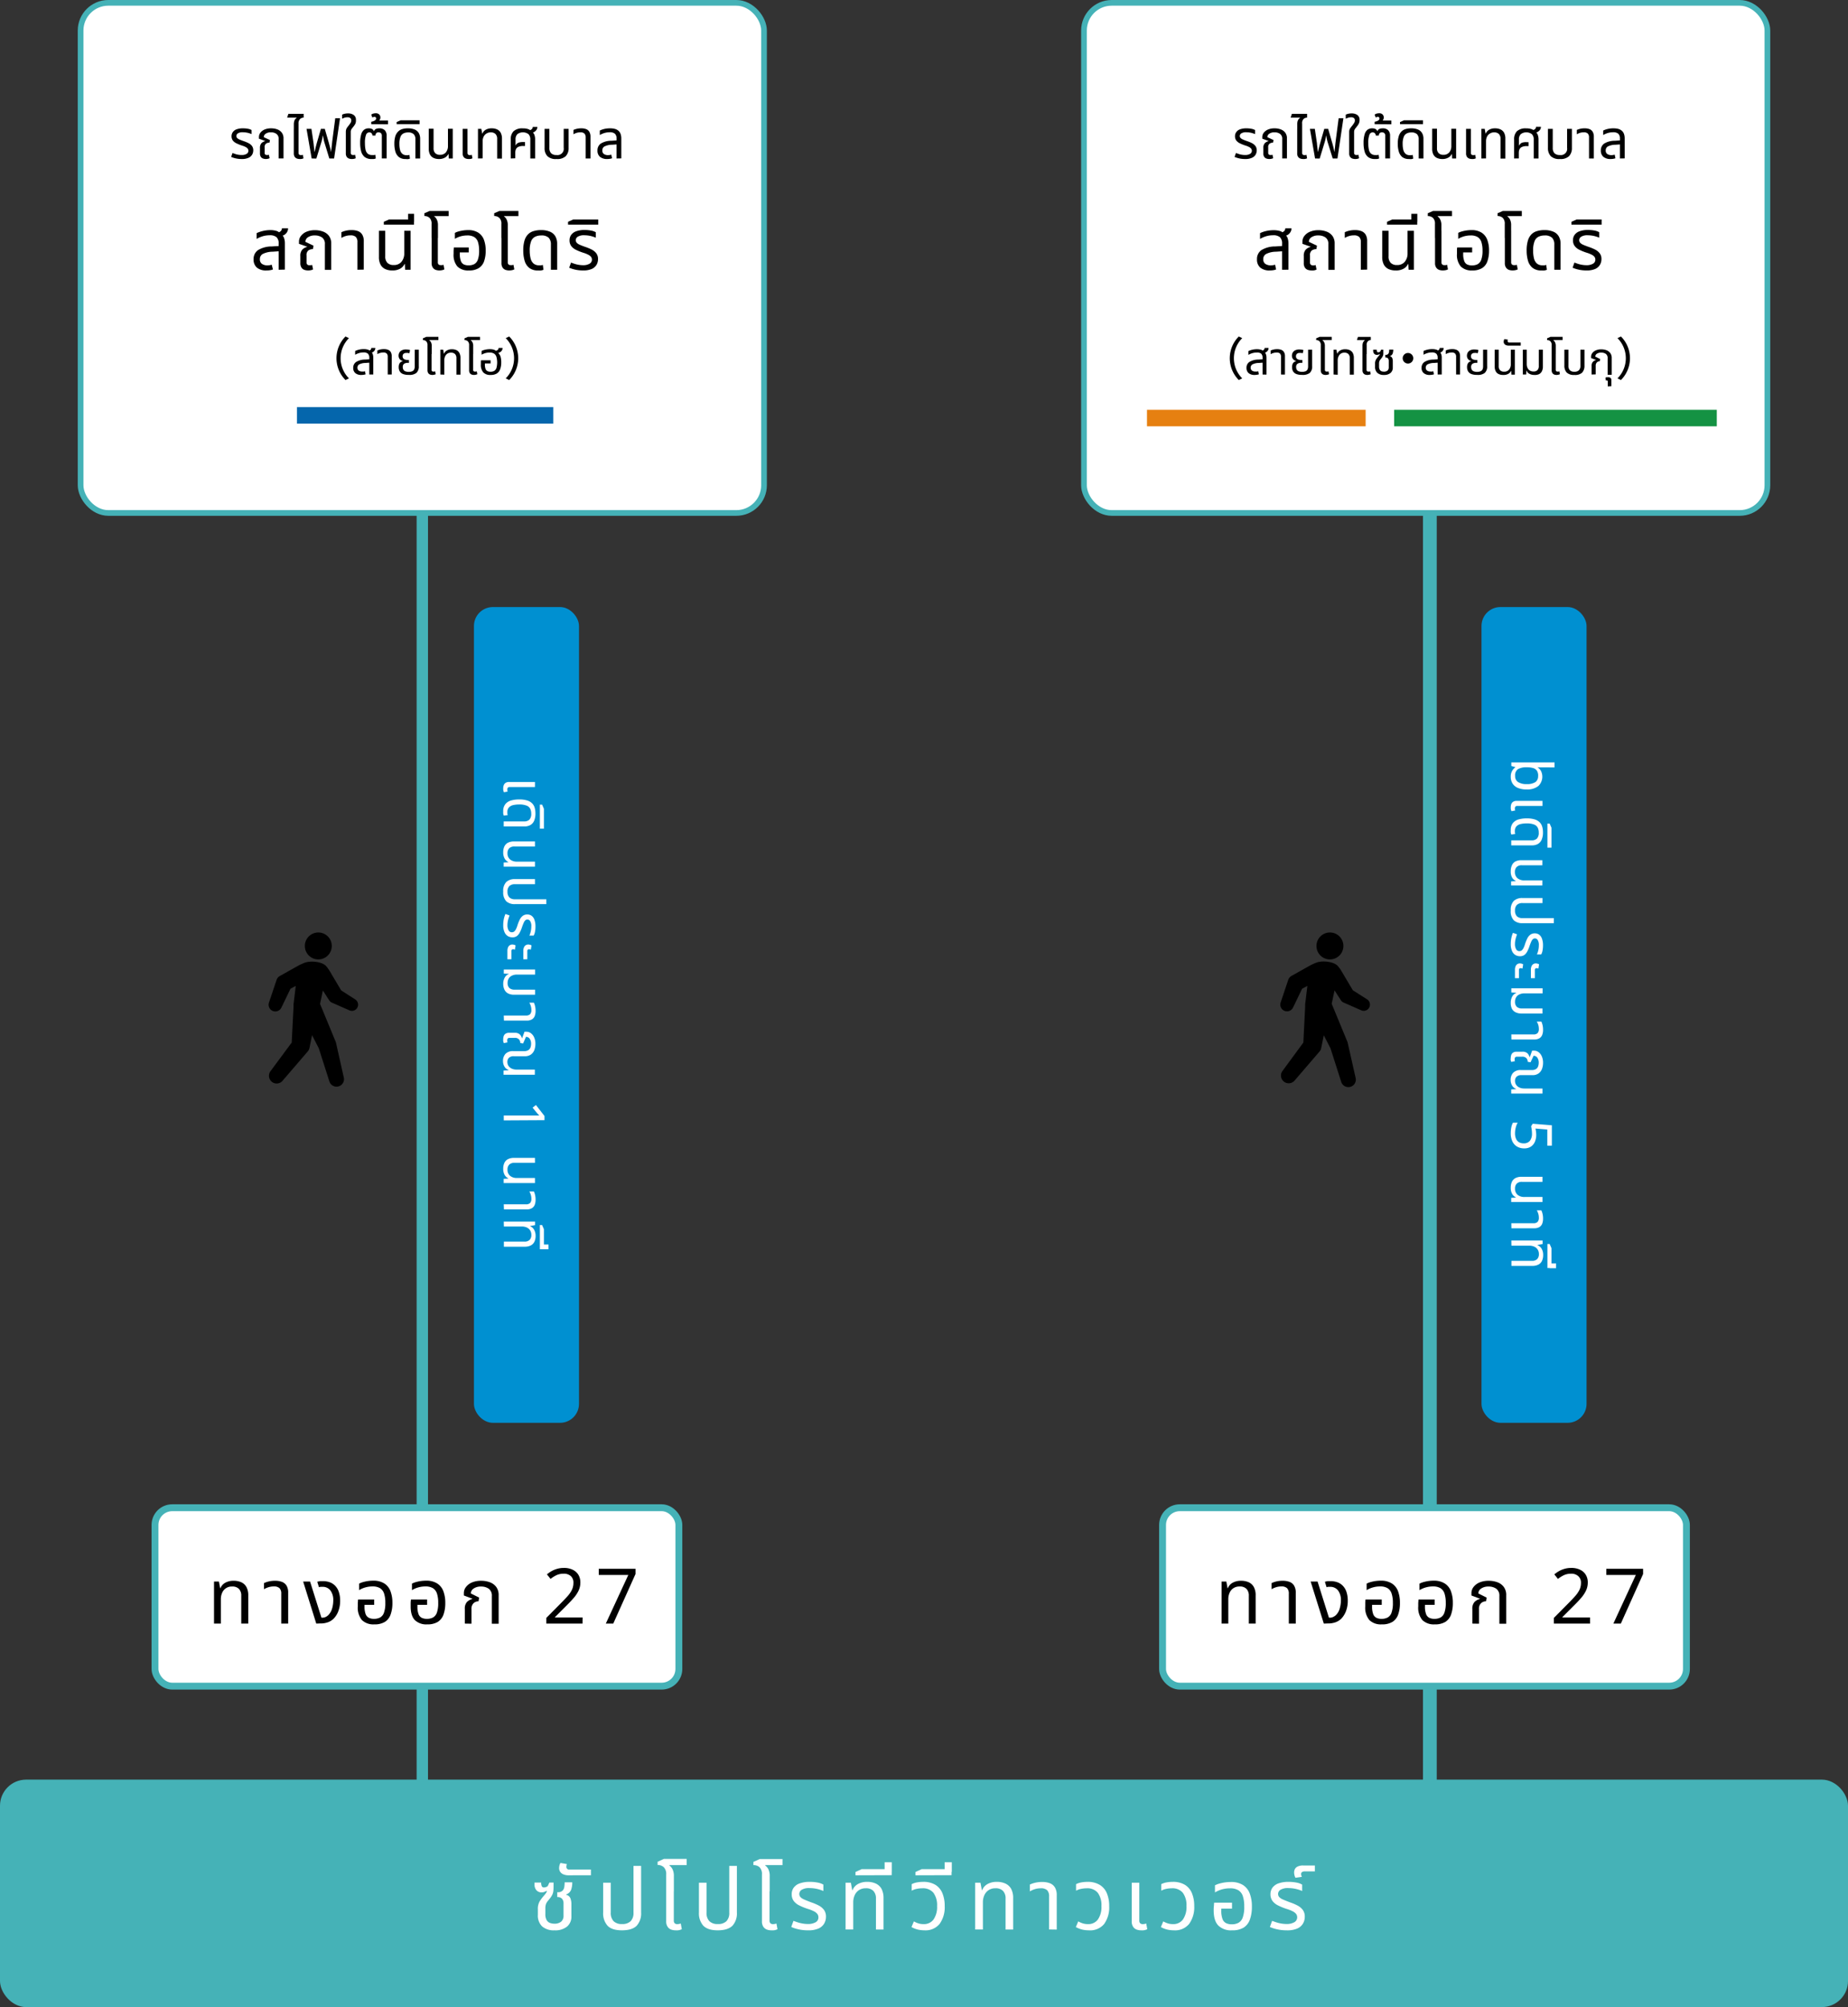 <svg xmlns="http://www.w3.org/2000/svg" viewBox="0 0 650 705.93">
  <rect x="0" y="0" width="650" height="705.93" fill="#333333" stroke="none"/>
  <g id="レイヤー_5" data-name="レイヤー 5">
    <line x1="502.93" y1="66.77" x2="502.93" y2="655.73" style="fill: none;stroke: #45b2b7;stroke-miterlimit: 10;stroke-width: 4.84px"/>
    <g>
      <path d="M102.6,366.69l.64-12.54s0-1.29.06-1.39l.73-6-1.86,1L99,354.33a2.36,2.36,0,0,1-4.37-1.78l2.66-7.91a2.45,2.45,0,0,1,1.11-1.35l6.68-3.74a20.87,20.87,0,0,1,2.27-1c2.08-.69,6.07-.32,7.43,1.34a11.1,11.1,0,0,1,1.12,1.54l4.1,6.91,5,3.22a2.18,2.18,0,0,1-2,3.84l-6.28-2.76a2.05,2.05,0,0,1-.9-.76l-2.25-3.5-1,4.71,5.52,13.37a1.69,1.69,0,0,1,.08.24L120.93,379a2.63,2.63,0,0,1-5.07,1.38l-3.74-11.7-2.36-4.58-.91,4.49a2.76,2.76,0,0,1-.58,1.19l-8.84,10.29a2.71,2.71,0,0,1-4.24-3.38Z"/>
      <circle cx="111.96" cy="332.71" r="4.74"/>
    </g>
    <line x1="148.54" y1="70.19" x2="148.54" y2="637.11" style="fill: none;stroke: #45b2b7;stroke-miterlimit: 10;stroke-width: 4px"/>
    <g>
      <rect x="28.35" y="1" width="240.38" height="179.42" rx="9.74" style="fill: #fff"/>
      <rect x="28.35" y="1" width="240.38" height="179.42" rx="9.74" style="fill: none;stroke: #45b2b7;stroke-miterlimit: 10;stroke-width: 2px"/>
    </g>
    <rect y="625.93" width="650" height="80" rx="9.18" style="fill: #45b2b7"/>
    <g>
      <path d="M85,55.93a9.36,9.36,0,0,1-3.71-.74l.5-1.37.91.32a6.92,6.92,0,0,0,1.11.28,7.09,7.09,0,0,0,1.22.1,3.29,3.29,0,0,0,1.68-.38,1.26,1.26,0,0,0,.42-1.85,2.25,2.25,0,0,0-.73-.58,6.94,6.94,0,0,0-1.27-.51,14.08,14.08,0,0,1-2-.81,3.48,3.48,0,0,1-1.26-1,2.52,2.52,0,0,1-.43-1.49,2.45,2.45,0,0,1,.43-1.41,2.74,2.74,0,0,1,1.33-1,6.31,6.31,0,0,1,2.31-.35,8.59,8.59,0,0,1,1.72.16,3.82,3.82,0,0,1,1.26.44v1.43a6.26,6.26,0,0,0-.8-.3,6.58,6.58,0,0,0-1.06-.25,6.48,6.48,0,0,0-1.18-.1,3.08,3.08,0,0,0-1.79.39,1.11,1.11,0,0,0-.52.89,1,1,0,0,0,.23.7,2.36,2.36,0,0,0,.82.55c.39.18.91.38,1.57.61a12.14,12.14,0,0,1,1.67.7,3.55,3.55,0,0,1,1.21,1,2.54,2.54,0,0,1,.44,1.53,3,3,0,0,1-.39,1.49,2.79,2.79,0,0,1-1.28,1.12A5.49,5.49,0,0,1,85,55.93Z"/>
      <path d="M93.51,55.93a3.16,3.16,0,0,1-1-.17,1.61,1.61,0,0,1-.78-.61,2.22,2.22,0,0,1-.29-1.22V52.09a2.46,2.46,0,0,1,.5-1.71,2.77,2.77,0,0,1,1.32-.74l0-.06-2.18-.8v-.62a2.48,2.48,0,0,1,.51-1.48,3.64,3.64,0,0,1,1.47-1.12,5.74,5.74,0,0,1,2.31-.42,6.07,6.07,0,0,1,2.17.37,3.38,3.38,0,0,1,1.58,1.16,3.3,3.3,0,0,1,.6,2.06v7H98V48.9a2.06,2.06,0,0,0-.78-1.82,3.25,3.25,0,0,0-1.9-.54,3.13,3.13,0,0,0-1.86.49,1.43,1.43,0,0,0-.68,1.22l2.16,1-.15.91a2.26,2.26,0,0,0-1.21.35,1.52,1.52,0,0,0-.5,1.34v1.86a.69.69,0,0,0,.8.8,2.31,2.31,0,0,0,.37,0l.33-.08.25,1.21a2.49,2.49,0,0,1-.7.23A3.66,3.66,0,0,1,93.51,55.93Z"/>
      <path d="M103.35,47.23v-3.4a4.5,4.5,0,0,1,.13-1.17,2.32,2.32,0,0,1,.36-.74,3.14,3.14,0,0,1,.5-.47l0-.08H101l.44-1.33h5.36v1.33a1.88,1.88,0,0,0-1.24.46A2.14,2.14,0,0,0,105,43.5v3.73Zm2.07,8.7a3,3,0,0,1-1-.17,1.71,1.71,0,0,1-.78-.61,2.14,2.14,0,0,1-.3-1.22v-8.6H105v8.39a.89.89,0,0,0,.19.63.83.83,0,0,0,.61.19,1.59,1.59,0,0,0,.36,0,1.9,1.9,0,0,0,.36-.09l.23,1.23a2.49,2.49,0,0,1-.7.23A3.88,3.88,0,0,1,105.42,55.93Z"/>
      <path d="M109.62,55.74l-1.8-10.41h1.72l.67,4.52c0,.11.06.36.1.74s.08.82.14,1.31.11,1,.16,1.44h.09c.07-.35.14-.71.23-1.09s.19-.76.3-1.18.22-.84.35-1.28l1.29-4.46h1.37l1.29,4.46c.13.44.24.87.35,1.28s.21.81.3,1.18.16.74.22,1.09h.08c0-.51.1-1,.14-1.42s.09-.82.13-1.18.07-.65.09-.89l1.08-8.27h1.68l-2.09,14.16h-1.68l-1.73-5.66c-.08-.27-.17-.59-.24-.95s-.16-.83-.25-1.39h-.08c-.06.37-.12.69-.18,1s-.11.52-.17.74a6.52,6.52,0,0,1-.18.63l-1.73,5.66Z"/>
      <path d="M123.72,55.93a3.06,3.06,0,0,1-1-.17,1.71,1.71,0,0,1-.78-.61,2.14,2.14,0,0,1-.3-1.22V46.5a3.38,3.38,0,0,1,.09-.86A2.5,2.5,0,0,1,122,45c.14-.21.35-.48.61-.81a9.73,9.73,0,0,0,.71-1,1.6,1.6,0,0,0,.23-.84,1,1,0,0,0-.34-.82,1.52,1.52,0,0,0-1-.28,3.35,3.35,0,0,0-1.08.17,5.82,5.82,0,0,0-.8.34V40.33a3.19,3.19,0,0,1,.8-.29,4.86,4.86,0,0,1,1.29-.15,3.38,3.38,0,0,1,2,.56,2,2,0,0,1,.77,1.72A2.93,2.93,0,0,1,125,43.5a5.67,5.67,0,0,1-.66,1l-.54.69a2.05,2.05,0,0,0-.33.56,2.29,2.29,0,0,0-.1.76v7.18a.85.85,0,0,0,.19.63.79.79,0,0,0,.59.19,1.75,1.75,0,0,0,.4,0,1.69,1.69,0,0,0,.34-.09l.23,1.23a2.49,2.49,0,0,1-.7.23A3.66,3.66,0,0,1,123.72,55.93Z"/>
      <path d="M130.71,55.93a3.79,3.79,0,0,1-2.47-.73,3.89,3.89,0,0,1-1.22-2,11.38,11.38,0,0,1-.34-2.88,10.63,10.63,0,0,1,.35-3,3.22,3.22,0,0,1,1-1.66,2.66,2.66,0,0,1,1.67-.52,2.59,2.59,0,0,1,1.13.22,1.34,1.34,0,0,1,.66.76h.07a1.29,1.29,0,0,1,.69-.77,2.93,2.93,0,0,1,1.16-.21,2.62,2.62,0,0,1,1.91.65,2.7,2.7,0,0,1,.67,2v7.94h-1.69V47.82a1.28,1.28,0,0,0-.32-1,1.25,1.25,0,0,0-.82-.27,1.07,1.07,0,0,0-.81.27,1.46,1.46,0,0,0-.31.87H131a1.27,1.27,0,0,0-.39-.9,1.21,1.21,0,0,0-.73-.24,1.25,1.25,0,0,0-1.14.89,8,8,0,0,0-.38,2.91,11,11,0,0,0,.2,2.24,2.72,2.72,0,0,0,.75,1.44,2.32,2.32,0,0,0,1.6.5,3.77,3.77,0,0,0,.63,0,3.55,3.55,0,0,0,.47-.09l.17,1.29a2.48,2.48,0,0,1-.68.19A5.39,5.39,0,0,1,130.71,55.93Z"/>
      <path d="M130.58,43.67v-.83a6.62,6.62,0,0,0,.78-.22,2.12,2.12,0,0,0,.66-.38.74.74,0,0,0,.27-.58.6.6,0,0,0-.14-.39.58.58,0,0,0-.45-.16,1.07,1.07,0,0,0-.39.07l-.35.14-.38-1a2,2,0,0,1,.84-.4,4.14,4.14,0,0,1,.75-.09,1.61,1.61,0,0,1,1.19.42,1.39,1.39,0,0,1,.43,1.06,1.5,1.5,0,0,1-.28.92,2.18,2.18,0,0,1-.63.62l-.19-.46h3.78v1.33Z"/>
      <path d="M142.66,55.93a3.65,3.65,0,0,1-2.38-.71,3.83,3.83,0,0,1-1.22-1.93,9.82,9.82,0,0,1-.35-2.68,9.07,9.07,0,0,1,.33-2.67,4,4,0,0,1,1-1.67,3.48,3.48,0,0,1,1.48-.88,6.79,6.79,0,0,1,1.91-.25,6,6,0,0,1,2.48.44,3.05,3.05,0,0,1,1.42,1.27,4,4,0,0,1,.45,1.95v6.94h-1.67V49a2.47,2.47,0,0,0-.59-1.8,2.74,2.74,0,0,0-2-.62,3.62,3.62,0,0,0-1.57.33,2.24,2.24,0,0,0-1.08,1.19,6.59,6.59,0,0,0-.39,2.57,8.05,8.05,0,0,0,.22,2,2.7,2.7,0,0,0,.77,1.4,2.18,2.18,0,0,0,1.54.51,3,3,0,0,0,.53,0,2.47,2.47,0,0,0,.47-.11l.18,1.31a2.87,2.87,0,0,1-.7.19A4.93,4.93,0,0,1,142.66,55.93Z"/>
      <path d="M139.51,43.67v-.74l1.39-.61h6.68v1.35Z"/>
      <path d="M154.4,55.93a4.35,4.35,0,0,1-1.92-.39,2.7,2.7,0,0,1-1.24-1.19,4.42,4.42,0,0,1-.43-2.07v-7h1.69v6.86a2.37,2.37,0,0,0,.58,1.72,2.24,2.24,0,0,0,1.68.59,2.58,2.58,0,0,0,2.07-.85,3.46,3.46,0,0,0,.73-2.3v-6h1.69V55.74h-1.41l-.07-1.54h-.1a2.68,2.68,0,0,1-1.19,1.24A4,4,0,0,1,154.4,55.93Z"/>
      <path d="M164.82,55.93a2.94,2.94,0,0,1-1-.17,1.61,1.61,0,0,1-.78-.61,2.13,2.13,0,0,1-.31-1.22v-8.6h1.7v8.39a.85.85,0,0,0,.19.63.79.79,0,0,0,.6.19,1.47,1.47,0,0,0,.36,0,2.22,2.22,0,0,0,.37-.09l.22,1.23a2.49,2.49,0,0,1-.7.23A3.85,3.85,0,0,1,164.82,55.93Z"/>
      <path d="M168.12,55.74V45.33h1.18l.3,1.65h.08a2.62,2.62,0,0,1,1.18-1.35,4.07,4.07,0,0,1,2.07-.49,4.46,4.46,0,0,1,1.95.39,2.77,2.77,0,0,1,1.24,1.18,4.35,4.35,0,0,1,.44,2.07v7h-1.69V48.88a2.39,2.39,0,0,0-.57-1.73,2.27,2.27,0,0,0-1.69-.59,2.64,2.64,0,0,0-1.52.42,2.56,2.56,0,0,0-1,1.13,3.75,3.75,0,0,0-.33,1.6v6Z"/>
      <path d="M179.64,55.74V49.09a4,4,0,0,1,1-2.94,4.54,4.54,0,0,1,3.27-1,5.72,5.72,0,0,1,1.82.25,2.32,2.32,0,0,1,1.2.87,2,2,0,0,1,1,1.08,4.65,4.65,0,0,1,.29,1.75v6.65h-1.69V49.09a2.57,2.57,0,0,0-.65-1.91,3.29,3.29,0,0,0-3.9,0,2.57,2.57,0,0,0-.65,1.91V51.2l0,0a2.16,2.16,0,0,1,1-1,4.72,4.72,0,0,1,1.7-.24h.63v1.39h-.63a3.9,3.9,0,0,0-1.75.32,1.72,1.72,0,0,0-.82.85,2.86,2.86,0,0,0-.22,1.16v2Zm7.31-9L186,45.9a2.21,2.21,0,0,0,.93-.38,1,1,0,0,0,.44-.88H189a1.88,1.88,0,0,1-.28,1,2.16,2.16,0,0,1-.75.72A3.5,3.5,0,0,1,187,46.79Z"/>
      <path d="M195.75,55.93a4.22,4.22,0,0,1-3.21-1,4.07,4.07,0,0,1-1-2.92V45.33h1.69V52a2.63,2.63,0,0,0,.61,1.9,2.53,2.53,0,0,0,1.88.62A2.2,2.2,0,0,0,198.27,52V45.33H200V52a4.07,4.07,0,0,1-1,2.92A4.33,4.33,0,0,1,195.75,55.93Z"/>
      <path d="M206,55.74V48.35a1.92,1.92,0,0,0-.43-1.37,2,2,0,0,0-1.43-.44,4.47,4.47,0,0,0-1.29.18,5.11,5.11,0,0,0-1.15.51V45.71a5.58,5.58,0,0,1,1.09-.38,6.24,6.24,0,0,1,1.67-.19,4.64,4.64,0,0,1,1.71.28,2.24,2.24,0,0,1,1.12.94,3.3,3.3,0,0,1,.4,1.74v7.64Z"/>
      <path d="M213.59,55.93a3.8,3.8,0,0,1-2.56-.77,2.76,2.76,0,0,1-.88-2.21,2.85,2.85,0,0,1,1.15-2.44,7,7,0,0,1,3.73-1l2.17-.14v1.41l-1.94.13a6,6,0,0,0-2.67.61,1.55,1.55,0,0,0-.73,1.39,1.44,1.44,0,0,0,.54,1.25,2.47,2.47,0,0,0,1.51.4,3.51,3.51,0,0,0,.59-.05,3.81,3.81,0,0,0,.51-.12l.27,1.27a3.81,3.81,0,0,1-.79.2A5.29,5.29,0,0,1,213.59,55.93Zm3.27-.19V48.8a2.31,2.31,0,0,0-.56-1.75,2.72,2.72,0,0,0-1.88-.53,6.39,6.39,0,0,0-1.81.26,7.26,7.26,0,0,0-1.64.71V45.92a7.47,7.47,0,0,1,1.49-.54,8.5,8.5,0,0,1,2.11-.24,6.4,6.4,0,0,1,1.75.21,3.15,3.15,0,0,1,1.23.66,2.69,2.69,0,0,1,.73,1.11,4.74,4.74,0,0,1,.25,1.59v7Z"/>
      <path d="M93.72,95.13a5,5,0,0,1-3.36-1,3.65,3.65,0,0,1-1.16-2.91A3.76,3.76,0,0,1,90.71,88a9.26,9.26,0,0,1,4.91-1.32l2.85-.18v1.85l-2.55.18a8,8,0,0,0-3.51.8,2,2,0,0,0-1,1.83,1.87,1.87,0,0,0,.71,1.64,3.23,3.23,0,0,0,2,.53,4.54,4.54,0,0,0,.77-.06,5.2,5.2,0,0,0,.68-.17L96,94.78a5.46,5.46,0,0,1-1,.26A7.56,7.56,0,0,1,93.72,95.13Zm4.3-.25V85.75a3.06,3.06,0,0,0-.74-2.31,3.55,3.55,0,0,0-2.46-.69,8.57,8.57,0,0,0-2.39.34,10.1,10.1,0,0,0-2.16.94V82a10,10,0,0,1,2-.71A11.38,11.38,0,0,1,95,80.93a7.45,7.45,0,0,1,2.26.3,2.35,2.35,0,0,1,1.39,1.1,2.25,2.25,0,0,1,1.21,1.25,5.47,5.47,0,0,1,.34,2v9.25ZM98.6,83.1l-1.25-1.17a2.88,2.88,0,0,0,1.22-.5,1.33,1.33,0,0,0,.58-1.15h2.17a2.53,2.53,0,0,1-.36,1.36,2.74,2.74,0,0,1-1,1A4.51,4.51,0,0,1,98.6,83.1Z"/>
      <path d="M108.37,95.13a4.28,4.28,0,0,1-1.34-.22,2.07,2.07,0,0,1-1-.81,2.8,2.8,0,0,1-.39-1.6V90.08a3.22,3.22,0,0,1,.66-2.25,3.6,3.6,0,0,1,1.74-1l0-.07-2.88-1v-.82a3.2,3.2,0,0,1,.68-1.94,4.76,4.76,0,0,1,1.93-1.48,7.57,7.57,0,0,1,3-.56,8,8,0,0,1,2.85.49,4.55,4.55,0,0,1,2.09,1.52,4.41,4.41,0,0,1,.79,2.72v9.22h-2.23v-9a2.71,2.71,0,0,0-1-2.39,4.33,4.33,0,0,0-2.5-.71,4.12,4.12,0,0,0-2.45.64,1.9,1.9,0,0,0-.9,1.61l2.85,1.35-.2,1.2a3,3,0,0,0-1.59.46,2,2,0,0,0-.66,1.76v2.45a.9.9,0,0,0,1.05,1,3.75,3.75,0,0,0,.48,0,2.57,2.57,0,0,0,.44-.11l.33,1.59a3.29,3.29,0,0,1-.92.3A5.1,5.1,0,0,1,108.37,95.13Z"/>
      <path d="M125.72,94.88V85.16a2.55,2.55,0,0,0-.56-1.81,2.6,2.6,0,0,0-1.89-.57,5.8,5.8,0,0,0-1.69.24,7.21,7.21,0,0,0-1.51.66v-2a7.86,7.86,0,0,1,1.43-.5,8.33,8.33,0,0,1,2.2-.25,6.17,6.17,0,0,1,2.25.37,3,3,0,0,1,1.47,1.24,4.39,4.39,0,0,1,.53,2.29v10Z"/>
      <path d="M138,95.13a5.84,5.84,0,0,1-2.54-.51,3.57,3.57,0,0,1-1.62-1.57,5.67,5.67,0,0,1-.56-2.72V81.18h2.22v9a3.14,3.14,0,0,0,.76,2.27,3,3,0,0,0,2.22.77,3.37,3.37,0,0,0,2.71-1.12,4.51,4.51,0,0,0,1-3V81.18h2.23v13.7H142.5l-.1-2h-.13a3.56,3.56,0,0,1-1.56,1.64A5.39,5.39,0,0,1,138,95.13Z"/>
      <path d="M135,79V78l1.82-.8h8.8V79Zm8.55-1V75.21h2.1V78Z"/>
      <path d="M151.8,83.68v-4.9a2.77,2.77,0,0,0-.72-2.15,2.59,2.59,0,0,0-1.81-.65V75l1.85-.8h6.68V76h-5.08l0,.1a3,3,0,0,1,.93,1.14,4.38,4.38,0,0,1,.39,2v4.47Zm2.72,11.45a4.08,4.08,0,0,1-1.3-.22,2.07,2.07,0,0,1-1-.81,2.72,2.72,0,0,1-.4-1.6V81.18H154v11a1.1,1.1,0,0,0,.25.82,1.08,1.08,0,0,0,.8.25,2.06,2.06,0,0,0,.48,0,3.59,3.59,0,0,0,.47-.12l.3,1.62a3.19,3.19,0,0,1-.92.3A5.43,5.43,0,0,1,154.52,95.13Z"/>
      <path d="M164.87,95.13a5.33,5.33,0,0,1-4-1.41,6.29,6.29,0,0,1-1.33-4.44c0-.33,0-.7,0-1.09l.09-1.16h5.25v1.75h-3.15v.5a7,7,0,0,0,.35,2.46,2.21,2.21,0,0,0,1,1.24,3.8,3.8,0,0,0,1.71.35,4.25,4.25,0,0,0,2-.42,2.88,2.88,0,0,0,1.28-1.56,9,9,0,0,0,.45-3.22,9.84,9.84,0,0,0-.4-3,3.25,3.25,0,0,0-1.32-1.75,4.62,4.62,0,0,0-2.46-.57,8.76,8.76,0,0,0-1.55.14,8,8,0,0,0-1.45.4A7.82,7.82,0,0,0,160,84V81.91a5.62,5.62,0,0,1,1.22-.49,12.73,12.73,0,0,1,1.6-.35,11.92,11.92,0,0,1,1.83-.14,6.45,6.45,0,0,1,3.56.89,5.07,5.07,0,0,1,2,2.5,10.64,10.64,0,0,1,.62,3.81,11.18,11.18,0,0,1-.57,3.78,4.65,4.65,0,0,1-1.87,2.39A6.33,6.33,0,0,1,164.87,95.13Z"/>
      <path d="M176.35,83.68v-4.9a2.77,2.77,0,0,0-.72-2.15,2.59,2.59,0,0,0-1.81-.65V75l1.85-.8h6.68V76h-5.08l0,.1a2.94,2.94,0,0,1,.94,1.14,4.38,4.38,0,0,1,.39,2v4.47Zm2.72,11.45a4.08,4.08,0,0,1-1.3-.22,2.14,2.14,0,0,1-1-.81,2.8,2.8,0,0,1-.39-1.6V81.18h2.22v11a1.1,1.1,0,0,0,.25.82,1.08,1.08,0,0,0,.8.25,2.06,2.06,0,0,0,.48,0,3.59,3.59,0,0,0,.47-.12l.3,1.62a3.29,3.29,0,0,1-.92.3A5.43,5.43,0,0,1,179.07,95.13Z"/>
      <path d="M189.25,95.13a4.76,4.76,0,0,1-3.14-.94,5,5,0,0,1-1.6-2.53,12.67,12.67,0,0,1-.46-3.53,11.91,11.91,0,0,1,.43-3.51,5.26,5.26,0,0,1,1.25-2.2,4.48,4.48,0,0,1,2-1.15,8.68,8.68,0,0,1,2.52-.34,7.79,7.79,0,0,1,3.26.59,3.94,3.94,0,0,1,1.86,1.66,5.19,5.19,0,0,1,.6,2.57v9.13h-2.2V86a3.33,3.33,0,0,0-.77-2.37,3.62,3.62,0,0,0-2.68-.81,4.72,4.72,0,0,0-2.06.43,2.93,2.93,0,0,0-1.43,1.57,8.68,8.68,0,0,0-.51,3.38,11,11,0,0,0,.29,2.61,3.59,3.59,0,0,0,1,1.83,2.86,2.86,0,0,0,2,.68,5.12,5.12,0,0,0,.7,0,3.3,3.3,0,0,0,.62-.15l.23,1.72a3.54,3.54,0,0,1-.92.25A6.8,6.8,0,0,1,189.25,95.13Z"/>
      <path d="M205.07,95.13a12.45,12.45,0,0,1-2.74-.29,11.39,11.39,0,0,1-2.13-.68l.65-1.81c.35.14.75.28,1.2.43a10.07,10.07,0,0,0,3.07.5,4.42,4.42,0,0,0,2.2-.5,1.65,1.65,0,0,0,.56-2.44,3,3,0,0,0-1-.76,9.42,9.42,0,0,0-1.68-.67,17.87,17.87,0,0,1-2.66-1.07,4.52,4.52,0,0,1-1.65-1.35,3.31,3.31,0,0,1-.56-2,3.22,3.22,0,0,1,.56-1.86,3.73,3.73,0,0,1,1.75-1.28,8.46,8.46,0,0,1,3-.46,11.64,11.64,0,0,1,2.26.21,5.12,5.12,0,0,1,1.67.59V83.6a9,9,0,0,0-1.07-.39,8.72,8.72,0,0,0-1.38-.33,9.82,9.82,0,0,0-1.55-.13,4.11,4.11,0,0,0-2.37.52,1.44,1.44,0,0,0-.68,1.16,1.37,1.37,0,0,0,.31.92,3,3,0,0,0,1.07.73c.51.23,1.2.5,2.07.8a15.84,15.84,0,0,1,2.19.92,4.65,4.65,0,0,1,1.59,1.32,3.26,3.26,0,0,1,.59,2,4,4,0,0,1-.51,2,3.71,3.71,0,0,1-1.69,1.48A7.44,7.44,0,0,1,205.07,95.13Z"/>
      <path d="M199.8,79V78l1.82-.8h8.8V79Z"/>
    </g>
    <g>
      <path d="M121.52,118.35l1.22.58a10,10,0,0,0,0,14.15l-1.22.58a10.83,10.83,0,0,1,0-15.31Z"/>
      <path d="M127.13,131.88a3.19,3.19,0,0,1-2.15-.65,2.31,2.31,0,0,1-.74-1.86,2.41,2.41,0,0,1,1-2.05,6,6,0,0,1,3.15-.85l1.82-.11v1.18l-1.63.12a5,5,0,0,0-2.25.51,1.29,1.29,0,0,0-.61,1.17,1.21,1.21,0,0,0,.45,1,2.08,2.08,0,0,0,1.27.34,3.62,3.62,0,0,0,.5,0,3,3,0,0,0,.43-.11l.23,1.08a3.45,3.45,0,0,1-.67.16A4.59,4.59,0,0,1,127.13,131.88Zm2.76-.16v-5.84a1.93,1.93,0,0,0-.48-1.48,2.28,2.28,0,0,0-1.57-.44,5.1,5.1,0,0,0-1.53.22,5.9,5.9,0,0,0-1.39.6v-1.33a6.36,6.36,0,0,1,1.26-.45,7,7,0,0,1,1.79-.21,5,5,0,0,1,1.44.19,1.52,1.52,0,0,1,.89.71,1.49,1.49,0,0,1,.78.8,3.63,3.63,0,0,1,.21,1.31v5.92Zm.36-7.54-.8-.75a1.86,1.86,0,0,0,.79-.32.84.84,0,0,0,.36-.73H132a1.58,1.58,0,0,1-.24.87,1.76,1.76,0,0,1-.63.61A2.8,2.8,0,0,1,130.25,124.18Z"/>
      <path d="M136.38,131.72V125.5a1.61,1.61,0,0,0-.36-1.16,1.67,1.67,0,0,0-1.21-.36,3.81,3.81,0,0,0-1.08.15,4.59,4.59,0,0,0-1,.42v-1.28a6.26,6.26,0,0,1,.92-.32,5.68,5.68,0,0,1,1.4-.16,3.88,3.88,0,0,1,1.44.24,1.94,1.94,0,0,1,.95.79,2.85,2.85,0,0,1,.34,1.47v6.43Z"/>
      <path d="M143.77,131.86a5.4,5.4,0,0,1-2.07-.33,2.27,2.27,0,0,1-1.12-.95,2.84,2.84,0,0,1-.34-1.44,2.72,2.72,0,0,1,.21-1.17,1.56,1.56,0,0,1,.55-.65,1.8,1.8,0,0,1,.68-.27V127a2.59,2.59,0,0,1-.68-.32,1.74,1.74,0,0,1-.58-.62,2,2,0,0,1-.23-1,2.26,2.26,0,0,1,.25-1,2,2,0,0,1,.84-.82,3.15,3.15,0,0,1,1.52-.32,5.7,5.7,0,0,1,.8.06,1.63,1.63,0,0,1,.64.18l-.26,1.1-.46-.12a3.58,3.58,0,0,0-.58,0,1.35,1.35,0,0,0-1,.31,1.07,1.07,0,0,0-.32.82,1.15,1.15,0,0,0,.28.85,1.44,1.44,0,0,0,.72.39,3.93,3.93,0,0,0,.92.11h.3v1h-.3a2.38,2.38,0,0,0-1.42.34,1.36,1.36,0,0,0-.45,1.15,1.92,1.92,0,0,0,.18.84,1.31,1.31,0,0,0,.64.61,2.94,2.94,0,0,0,1.27.23,2.88,2.88,0,0,0,1.27-.23,1.25,1.25,0,0,0,.65-.65,2.39,2.39,0,0,0,.2-1V123h1.42v5.76a3,3,0,0,1-.86,2.42A4,4,0,0,1,143.77,131.86Z"/>
      <path d="M150.36,124.55v-3.13a1.82,1.82,0,0,0-.45-1.38,1.65,1.65,0,0,0-1.16-.42V119l1.18-.52h4.27v1.12H151l0,.07a1.86,1.86,0,0,1,.6.73,2.73,2.73,0,0,1,.25,1.27v2.86Zm1.75,7.33a2.54,2.54,0,0,1-.83-.14,1.34,1.34,0,0,1-.66-.52,1.75,1.75,0,0,1-.26-1V123h1.43V130a.58.58,0,0,0,.67.69l.3,0,.31-.08.19,1a2,2,0,0,1-.59.19A3.64,3.64,0,0,1,152.11,131.88Z"/>
      <path d="M154.88,131.72V123h1l.25,1.39h.07a2.17,2.17,0,0,1,1-1.13,3.4,3.4,0,0,1,1.74-.42,3.76,3.76,0,0,1,1.65.33,2.29,2.29,0,0,1,1,1,3.56,3.56,0,0,1,.37,1.74v5.86h-1.42v-5.78a2,2,0,0,0-.48-1.45,1.91,1.91,0,0,0-1.43-.5,2.15,2.15,0,0,0-2.08,1.31,3.25,3.25,0,0,0-.27,1.35v5.07Z"/>
      <path d="M165,124.55v-3.13a1.82,1.82,0,0,0-.46-1.38,1.64,1.64,0,0,0-1.16-.42V119l1.18-.52h4.28v1.12h-3.25l0,.07a1.78,1.78,0,0,1,.6.73,2.73,2.73,0,0,1,.25,1.27v2.86Zm1.74,7.33a2.58,2.58,0,0,1-.83-.14,1.34,1.34,0,0,1-.66-.52,1.75,1.75,0,0,1-.25-1V123h1.42V130a.58.58,0,0,0,.67.69l.31,0,.3-.08.19,1a2,2,0,0,1-.59.19A3.64,3.64,0,0,1,166.78,131.88Z"/>
      <path d="M172.6,131.88A3.4,3.4,0,0,1,170,131a4,4,0,0,1-.86-2.84c0-.22,0-.45,0-.7s0-.5.05-.74h3.36v1.12h-2v.32a4.4,4.4,0,0,0,.22,1.57,1.4,1.4,0,0,0,.67.79,2.38,2.38,0,0,0,1.09.23,2.71,2.71,0,0,0,1.25-.27,1.91,1.91,0,0,0,.82-1,7.54,7.54,0,0,0,0-4,2.13,2.13,0,0,0-.85-1.12,3,3,0,0,0-1.56-.36,5.36,5.36,0,0,0-1.46.19,5.63,5.63,0,0,0-1.34.57v-1.32a3.93,3.93,0,0,1,.79-.32,8.64,8.64,0,0,1,1-.22,7.31,7.31,0,0,1,1.17-.09,4.7,4.7,0,0,1,1.51.23,4.76,4.76,0,0,1,2.14,2.19,7.29,7.29,0,0,1,.3,2.21,6.84,6.84,0,0,1-.37,2.4,2.92,2.92,0,0,1-1.19,1.53A4.1,4.1,0,0,1,172.6,131.88Zm2.42-7.7-.8-.75a1.77,1.77,0,0,0,.78-.32.82.82,0,0,0,.37-.73h1.39a1.57,1.57,0,0,1-.23.87,1.76,1.76,0,0,1-.63.61A2.89,2.89,0,0,1,175,124.18Z"/>
      <path d="M179.1,133.66l-1.22-.58a10,10,0,0,0,0-14.15l1.22-.58a10.83,10.83,0,0,1,0,15.31Z"/>
    </g>
    <rect x="104.45" y="143.18" width="90.16" height="5.8" style="fill: #0566ac"/>
    <g>
      <rect x="381.27" y="1" width="240.38" height="179.42" rx="9.74" style="fill: #fff"/>
      <rect x="381.27" y="1" width="240.38" height="179.42" rx="9.74" style="fill: none;stroke: #45b2b7;stroke-miterlimit: 10;stroke-width: 2px"/>
    </g>
    <rect x="403.43" y="144.14" width="76.91" height="5.8" style="fill: #e68011"/>
    <rect x="490.37" y="144.14" width="113.48" height="5.8" style="fill: #149243"/>
    <g>
      <path d="M195,678.93a6.16,6.16,0,0,1-4.32-1.38,5.31,5.31,0,0,1-1.5-4.11v-1.89a5.27,5.27,0,0,1,.6-2.75,14.25,14.25,0,0,1,1.35-1.84c.3-.34.57-.66.81-1a1.54,1.54,0,0,0,.39-.88l-.09-.06a3.29,3.29,0,0,1-.77.4,2.7,2.7,0,0,1-1,.17,2.32,2.32,0,0,1-1.77-.74,2.92,2.92,0,0,1-.69-2.08v-.63h2.34a2.81,2.81,0,0,0,.22,1.3.79.79,0,0,0,.74.41,2.18,2.18,0,0,0,.69-.12,2.12,2.12,0,0,0,.66-.36l.57-1.23h1.47v1.35q0,.87-.06,1.53a4,4,0,0,1-.33,1.27,7.05,7.05,0,0,1-.9,1.43l-.81,1a3.89,3.89,0,0,0-.57,1,4.43,4.43,0,0,0-.21,1.5v1.95a4.24,4.24,0,0,0,.45,2.16,2.3,2.3,0,0,0,1.17,1,4.32,4.32,0,0,0,1.53.27,3.64,3.64,0,0,0,2.4-.71,2.7,2.7,0,0,0,.84-2.17v-4.2a2.47,2.47,0,0,0-.53-1.7,2.12,2.12,0,0,0-1.66-.58H196v-1.71h.15a2.25,2.25,0,0,0,1.74-.57,2.52,2.52,0,0,0,.61-1.4,12.06,12.06,0,0,0,.11-1.51h2.67a7.41,7.41,0,0,1-.42,2.67,2.82,2.82,0,0,1-1.74,1.59v.12a2.13,2.13,0,0,1,1.5,1.2,5.67,5.67,0,0,1,.36,2.16V674a4.49,4.49,0,0,1-1.53,3.61A6.56,6.56,0,0,1,195,678.93Z" style="fill: #fff"/>
      <path d="M200.1,659.58a4.7,4.7,0,0,1-2-.36,2.5,2.5,0,0,1-1.1-.93,2.28,2.28,0,0,1-.34-1.2,4,4,0,0,1,.13-1,2.94,2.94,0,0,1,.35-.85l2.25.39a1.78,1.78,0,0,0-.12.4,2.61,2.61,0,0,0-.06.53.92.92,0,0,0,1.05,1h7.59v2Z" style="fill: #fff"/>
      <path d="M218.76,678.93q-3.54,0-5.07-1.62a6.48,6.48,0,0,1-1.54-4.62v-10.5h2.67v10.53a4.16,4.16,0,0,0,1,3,4,4,0,0,0,3,1,4.06,4.06,0,0,0,3-1,4.12,4.12,0,0,0,1-3V656.28h2.68v16.41a6.43,6.43,0,0,1-1.55,4.62Q222.33,678.93,218.76,678.93Z" style="fill: #fff"/>
      <path d="M234.32,665.19v-5.88a3.35,3.35,0,0,0-.85-2.58,3.11,3.11,0,0,0-2.17-.78v-1.14l2.22-1h8V656h-6.09l0,.12a3.54,3.54,0,0,1,1.13,1.36,5.3,5.3,0,0,1,.46,2.39v5.37Zm3.28,13.74a4.57,4.57,0,0,1-1.56-.27,2.51,2.51,0,0,1-1.23-1,3.25,3.25,0,0,1-.49-1.92V662.19H237v13.26a1.36,1.36,0,0,0,.31,1,1.3,1.3,0,0,0,1,.3,2.74,2.74,0,0,0,.56-.06,4.45,4.45,0,0,0,.58-.15l.36,2a4.22,4.22,0,0,1-1.11.36A6.38,6.38,0,0,1,237.6,678.93Z" style="fill: #fff"/>
      <path d="M252.45,678.93c-2.37,0-4-.54-5.07-1.62a6.48,6.48,0,0,1-1.54-4.62v-10.5h2.67v10.53a4.12,4.12,0,0,0,1,3,4,4,0,0,0,3,1,4.06,4.06,0,0,0,3-1,4.12,4.12,0,0,0,1-3V656.28h2.68v16.41a6.43,6.43,0,0,1-1.55,4.62C256.53,678.39,254.82,678.93,252.45,678.93Z" style="fill: #fff"/>
      <path d="M268,665.19v-5.88a3.35,3.35,0,0,0-.85-2.58A3.12,3.12,0,0,0,265,656v-1.14l2.23-1h8V656h-6.09l0,.12a3.54,3.54,0,0,1,1.13,1.36,5.3,5.3,0,0,1,.46,2.39v5.37Zm3.28,13.74a4.53,4.53,0,0,1-1.56-.27,2.58,2.58,0,0,1-1.24-1,3.32,3.32,0,0,1-.48-1.92V662.19h2.67v13.26a1.41,1.41,0,0,0,.3,1,1.33,1.33,0,0,0,1,.3,2.74,2.74,0,0,0,.56-.06,4.29,4.29,0,0,0,.57-.15l.37,2a4.17,4.17,0,0,1-1.12.36A6.18,6.18,0,0,1,271.29,678.93Z" style="fill: #fff"/>
      <path d="M284.15,678.93a14.8,14.8,0,0,1-3.28-.35,13.09,13.09,0,0,1-2.56-.82l.78-2.16c.42.16.89.33,1.44.51a12.11,12.11,0,0,0,1.75.43,11.29,11.29,0,0,0,1.94.17,5.29,5.29,0,0,0,2.64-.6,1.89,1.89,0,0,0,1-1.74,1.92,1.92,0,0,0-.37-1.19,3.48,3.48,0,0,0-1.15-.91,11.9,11.9,0,0,0-2-.81,20.62,20.62,0,0,1-3.2-1.28,5.44,5.44,0,0,1-2-1.62,3.93,3.93,0,0,1-.67-2.35,3.84,3.84,0,0,1,.67-2.24,4.4,4.4,0,0,1,2.1-1.53,10.2,10.2,0,0,1,3.65-.55,13.79,13.79,0,0,1,2.71.25,6.16,6.16,0,0,1,2,.71v2.25a10.37,10.37,0,0,0-1.28-.48,12.27,12.27,0,0,0-1.66-.39,11.39,11.39,0,0,0-1.86-.15,4.9,4.9,0,0,0-2.84.61,1.74,1.74,0,0,0-.82,1.4,1.67,1.67,0,0,0,.37,1.11,3.68,3.68,0,0,0,1.29.87c.61.28,1.44.6,2.47,1a17.88,17.88,0,0,1,2.65,1.11,5.5,5.5,0,0,1,1.9,1.57,3.94,3.94,0,0,1,.7,2.42,4.71,4.71,0,0,1-.61,2.35,4.38,4.38,0,0,1-2,1.77A8.93,8.93,0,0,1,284.15,678.93Z" style="fill: #fff"/>
      <path d="M297.41,678.63V662.19h1.86l.48,2.61h.13a4.07,4.07,0,0,1,1.85-2.13,6.49,6.49,0,0,1,3.27-.78,7.05,7.05,0,0,1,3.08.61,4.42,4.42,0,0,1,2,1.88,6.9,6.9,0,0,1,.68,3.27v11h-2.66V667.8a3.78,3.78,0,0,0-.91-2.73,3.54,3.54,0,0,0-2.67-.93,4.25,4.25,0,0,0-2.4.66,4.15,4.15,0,0,0-1.5,1.78,6.1,6.1,0,0,0-.51,2.54v9.51Z" style="fill: #fff"/>
      <path d="M300.9,659.58v-1.17l2.18-1h10.57v2.13Zm10.25-1.17V655h2.52v3.39Z" style="fill: #fff"/>
      <path d="M325.19,678.93a10.5,10.5,0,0,1-2.26-.24,9.11,9.11,0,0,1-2.33-.9l.84-2a8,8,0,0,0,1.5.67,6.06,6.06,0,0,0,1.95.29,4.12,4.12,0,0,0,3.47-1.64,7.67,7.67,0,0,0,1.24-4.72,7.33,7.33,0,0,0-1.27-4.64,4.7,4.7,0,0,0-3.92-1.6,9.38,9.38,0,0,0-2,.21,6.16,6.16,0,0,0-1.74.63V662.7a6.6,6.6,0,0,1,1.91-.63,12.09,12.09,0,0,1,2.08-.18,8.07,8.07,0,0,1,4.38,1.06,6.23,6.23,0,0,1,2.46,3,11.59,11.59,0,0,1,.78,4.44,10,10,0,0,1-1.78,6.27A6.36,6.36,0,0,1,325.19,678.93Z" style="fill: #fff"/>
      <path d="M322,659.58v-1.17l2.19-1H334.7v2.13Zm10.26-1.17V655h2.52v3.39Z" style="fill: #fff"/>
      <path d="M343,678.63V662.19h1.86l.49,2.61h.11a4.14,4.14,0,0,1,1.86-2.13,6.45,6.45,0,0,1,3.28-.78,7,7,0,0,1,3.07.61,4.35,4.35,0,0,1,2,1.88,6.78,6.78,0,0,1,.69,3.27v11h-2.67V667.8a3.73,3.73,0,0,0-.9-2.73,3.54,3.54,0,0,0-2.67-.93,4.19,4.19,0,0,0-2.39.66,4.15,4.15,0,0,0-1.5,1.78,5.94,5.94,0,0,0-.51,2.54v9.51Z" style="fill: #fff"/>
      <path d="M369,678.63V667a3,3,0,0,0-.67-2.16,3.1,3.1,0,0,0-2.27-.69,7,7,0,0,0-2,.28,8.4,8.4,0,0,0-1.82.8v-2.4a9.58,9.58,0,0,1,1.71-.6,10.21,10.21,0,0,1,2.64-.3,7.34,7.34,0,0,1,2.7.45,3.53,3.53,0,0,1,1.77,1.48,5.26,5.26,0,0,1,.63,2.75v12.06Z" style="fill: #fff"/>
      <path d="M383,678.93a10.5,10.5,0,0,1-2.26-.24,9.11,9.11,0,0,1-2.33-.9l.84-2a8,8,0,0,0,1.5.67,6.06,6.06,0,0,0,1.95.29,4.12,4.12,0,0,0,3.47-1.64,7.67,7.67,0,0,0,1.24-4.72,7.33,7.33,0,0,0-1.27-4.64,4.7,4.7,0,0,0-3.92-1.6,9.38,9.38,0,0,0-2,.21,6.16,6.16,0,0,0-1.74.63V662.7a6.6,6.6,0,0,1,1.91-.63,12.09,12.09,0,0,1,2.08-.18A8.07,8.07,0,0,1,386.9,663a6.23,6.23,0,0,1,2.46,3,11.59,11.59,0,0,1,.78,4.44,10,10,0,0,1-1.78,6.27A6.36,6.36,0,0,1,383,678.93Z" style="fill: #fff"/>
      <path d="M401.33,678.93a4.57,4.57,0,0,1-1.56-.27,2.51,2.51,0,0,1-1.23-1,3.32,3.32,0,0,1-.48-1.92V662.19h2.67v13.26a1.36,1.36,0,0,0,.3,1,1.31,1.31,0,0,0,1,.3,2.91,2.91,0,0,0,.57-.06,4.74,4.74,0,0,0,.57-.15l.36,2a4.22,4.22,0,0,1-1.11.36A6.38,6.38,0,0,1,401.33,678.93Z" style="fill: #fff"/>
      <path d="M412.91,678.93a10.5,10.5,0,0,1-2.26-.24,9.11,9.11,0,0,1-2.33-.9l.84-2a8,8,0,0,0,1.5.67,6.06,6.06,0,0,0,1.95.29,4.12,4.12,0,0,0,3.47-1.64,7.67,7.67,0,0,0,1.24-4.72,7.33,7.33,0,0,0-1.27-4.64,4.7,4.7,0,0,0-3.92-1.6,9.38,9.38,0,0,0-1.95.21,6.16,6.16,0,0,0-1.74.63V662.7a6.6,6.6,0,0,1,1.91-.63,12.09,12.09,0,0,1,2.08-.18,8.07,8.07,0,0,1,4.38,1.06,6.23,6.23,0,0,1,2.46,3,11.59,11.59,0,0,1,.78,4.44,10,10,0,0,1-1.78,6.27A6.36,6.36,0,0,1,412.91,678.93Z" style="fill: #fff"/>
      <path d="M433.34,678.93a6.36,6.36,0,0,1-4.84-1.7q-1.61-1.69-1.61-5.32c0-.4,0-.84.05-1.31s.06-.93.1-1.39h6.3v2.1h-3.78v.6a8.28,8.28,0,0,0,.42,3,2.69,2.69,0,0,0,1.25,1.49,4.48,4.48,0,0,0,2,.42,5,5,0,0,0,2.34-.51,3.38,3.38,0,0,0,1.53-1.86,10.84,10.84,0,0,0,.54-3.87,11.47,11.47,0,0,0-.48-3.63,3.83,3.83,0,0,0-1.57-2.1,5.52,5.52,0,0,0-3-.69,10.3,10.3,0,0,0-1.86.16,10.17,10.17,0,0,0-1.74.48,10.43,10.43,0,0,0-1.65.8v-2.49a7.36,7.36,0,0,1,1.47-.59,15.27,15.27,0,0,1,1.92-.42,14.11,14.11,0,0,1,2.19-.16,7.73,7.73,0,0,1,4.28,1.06,6.09,6.09,0,0,1,2.38,3,12.67,12.67,0,0,1,.75,4.58,13.24,13.24,0,0,1-.69,4.53,5.56,5.56,0,0,1-2.23,2.88A7.64,7.64,0,0,1,433.34,678.93Z" style="fill: #fff"/>
      <path d="M452.51,678.93a14.73,14.73,0,0,1-3.28-.35,13.44,13.44,0,0,1-2.57-.82l.78-2.16q.63.24,1.44.51a12.25,12.25,0,0,0,1.76.43,11.17,11.17,0,0,0,1.93.17,5.26,5.26,0,0,0,2.64-.6,2,2,0,0,0,.68-2.93,3.53,3.53,0,0,0-1.16-.91,11.9,11.9,0,0,0-2-.81,20.47,20.47,0,0,1-3.19-1.28,5.44,5.44,0,0,1-2-1.62,3.94,3.94,0,0,1-.68-2.35,3.85,3.85,0,0,1,.68-2.24,4.4,4.4,0,0,1,2.1-1.53,10.14,10.14,0,0,1,3.64-.55,13.89,13.89,0,0,1,2.72.25,6,6,0,0,1,2,.71v2.25a10.16,10.16,0,0,0-1.27-.48,12.43,12.43,0,0,0-1.67-.39,11.3,11.3,0,0,0-1.86-.15,4.88,4.88,0,0,0-2.83.61,1.76,1.76,0,0,0-.83,1.4,1.68,1.68,0,0,0,.38,1.11,3.68,3.68,0,0,0,1.29.87c.61.28,1.43.6,2.47,1a17.74,17.74,0,0,1,2.64,1.11,5.54,5.54,0,0,1,1.91,1.57,3.94,3.94,0,0,1,.7,2.42,4.71,4.71,0,0,1-.61,2.35,4.41,4.41,0,0,1-2,1.77A8.84,8.84,0,0,1,452.51,678.93Z" style="fill: #fff"/>
      <path d="M455.66,660.45a3,3,0,0,1-.34-.86,4.12,4.12,0,0,1-.14-1,2.69,2.69,0,0,1,.27-1.19,2.08,2.08,0,0,1,1-.91,4.21,4.21,0,0,1,1.92-.36h4.11v2.07H459a1.8,1.8,0,0,0-1,.22.84.84,0,0,0-.36.77,1.53,1.53,0,0,0,.08.45,3.19,3.19,0,0,0,.19.48Z" style="fill: #fff"/>
    </g>
    <g>
      <path d="M458.43,366.69l.63-12.54s0-1.29.06-1.39l.73-6-1.86,1-3.15,6.53a2.36,2.36,0,0,1-4.37-1.78l2.66-7.91a2.46,2.46,0,0,1,1.12-1.35l6.68-3.74a20.42,20.42,0,0,1,2.26-1c2.08-.69,6.08-.32,7.43,1.34a11.1,11.1,0,0,1,1.12,1.54l4.1,6.91,5.05,3.22a2.19,2.19,0,0,1-2.06,3.84l-6.28-2.76a2.05,2.05,0,0,1-.9-.76l-2.25-3.5-1,4.71,5.52,13.37a1.69,1.69,0,0,1,.08.24l2.8,12.38a2.63,2.63,0,0,1-5.08,1.38l-3.74-11.7-2.36-4.58-.91,4.49a2.65,2.65,0,0,1-.58,1.19l-8.83,10.29a2.72,2.72,0,0,1-4.25-3.38Z"/>
      <circle cx="467.78" cy="332.71" r="4.74"/>
    </g>
    <g>
      <rect x="54.52" y="530.3" width="184.26" height="62.75" rx="6.05" style="fill: #fff"/>
      <rect x="54.52" y="530.3" width="184.26" height="62.75" rx="6.05" style="fill: none;stroke: #45b2b7;stroke-miterlimit: 10;stroke-width: 2.42px"/>
    </g>
    <g>
      <path d="M75.28,571.05V556.26H77l.44,2.34h.1a3.71,3.71,0,0,1,1.68-1.91,5.76,5.76,0,0,1,2.94-.7,6.34,6.34,0,0,1,2.77.55,4,4,0,0,1,1.77,1.69,6.11,6.11,0,0,1,.62,2.94v9.88H84.86V561.3a3.38,3.38,0,0,0-.81-2.45,3.19,3.19,0,0,0-2.4-.84,3.63,3.63,0,0,0-3.51,2.2,5.43,5.43,0,0,0-.46,2.28v8.56Z"/>
      <path d="M98.93,571.05v-10.5a2.7,2.7,0,0,0-.61-1.95,2.77,2.77,0,0,0-2-.62,6.37,6.37,0,0,0-1.83.26,7.37,7.37,0,0,0-1.63.72V556.8a8.52,8.52,0,0,1,1.54-.54,9.15,9.15,0,0,1,2.37-.27,6.58,6.58,0,0,1,2.43.4,3.19,3.19,0,0,1,1.6,1.34,4.68,4.68,0,0,1,.56,2.47v10.85Z"/>
      <path d="M111.24,571.05l-4.61-14.79h2.43l4,12.71h.33a2.8,2.8,0,0,0,1.27-.31,3.46,3.46,0,0,0,1-.79,5.61,5.61,0,0,0,1.19-2.26,10.08,10.08,0,0,0,.37-2.69,5.52,5.52,0,0,0-1-3.52,3.36,3.36,0,0,0-2.79-1.28,5.09,5.09,0,0,0-.69,0,2.56,2.56,0,0,0-.55.14l-.6-1.92a6.58,6.58,0,0,1,1.07-.22c.33,0,.63,0,.9,0a7,7,0,0,1,2.42.39,5,5,0,0,1,1.82,1.15,5.52,5.52,0,0,1,1.39,2.3,9.72,9.72,0,0,1,.45,3,10.14,10.14,0,0,1-.65,3.74,7.6,7.6,0,0,1-1.62,2.6,5.58,5.58,0,0,1-1.92,1.24,7.67,7.67,0,0,1-2.89.46Z"/>
      <path d="M131.65,571.32a5.78,5.78,0,0,1-4.36-1.52,6.82,6.82,0,0,1-1.44-4.8c0-.36,0-.75,0-1.17l.09-1.26h5.67v1.89h-3.4V565a7.5,7.5,0,0,0,.38,2.66,2.41,2.41,0,0,0,1.12,1.34,4.09,4.09,0,0,0,1.85.38,4.65,4.65,0,0,0,2.11-.46,3.08,3.08,0,0,0,1.37-1.67,9.7,9.7,0,0,0,.49-3.49,10.21,10.21,0,0,0-.43-3.26,3.49,3.49,0,0,0-1.42-1.9,5,5,0,0,0-2.66-.62,9.1,9.1,0,0,0-1.67.15,10.08,10.08,0,0,0-1.57.43,9.17,9.17,0,0,0-1.48.72V557a7,7,0,0,1,1.32-.53,14.43,14.43,0,0,1,1.73-.38,13.84,13.84,0,0,1,2-.14,7.06,7.06,0,0,1,3.85,1,5.5,5.5,0,0,1,2.14,2.7,11.44,11.44,0,0,1,.68,4.12,11.74,11.74,0,0,1-.63,4.08,5,5,0,0,1-2,2.59A6.88,6.88,0,0,1,131.65,571.32Z"/>
      <path d="M150.26,571.32a5.74,5.74,0,0,1-4.36-1.52q-1.46-1.53-1.45-4.8c0-.36,0-.75,0-1.17s.06-.84.1-1.26h5.67v1.89h-3.4V565a7.53,7.53,0,0,0,.37,2.66,2.41,2.41,0,0,0,1.12,1.34,4.12,4.12,0,0,0,1.85.38,4.62,4.62,0,0,0,2.11-.46,3.13,3.13,0,0,0,1.38-1.67,10,10,0,0,0,.48-3.49,10.21,10.21,0,0,0-.43-3.26,3.49,3.49,0,0,0-1.42-1.9,5,5,0,0,0-2.66-.62,9.18,9.18,0,0,0-1.67.15,10.4,10.4,0,0,0-1.57.43,9.17,9.17,0,0,0-1.48.72V557a7,7,0,0,1,1.32-.53,14.43,14.43,0,0,1,1.73-.38,14,14,0,0,1,2-.14,7,7,0,0,1,3.85,1,5.5,5.5,0,0,1,2.14,2.7,11.44,11.44,0,0,1,.68,4.12,12,12,0,0,1-.62,4.08,5.07,5.07,0,0,1-2,2.59A6.92,6.92,0,0,1,150.26,571.32Z"/>
      <path d="M163.49,571.05v-5.13a3.44,3.44,0,0,1,.75-2.47,4.12,4.12,0,0,1,1.92-1.07l0-.08-3-1.13v-.89a3.41,3.41,0,0,1,.73-2.09,5.09,5.09,0,0,1,2.09-1.6,8,8,0,0,1,3.25-.6,8.61,8.61,0,0,1,3.05.52,4.92,4.92,0,0,1,2.26,1.65,4.76,4.76,0,0,1,.85,2.93v10H173v-9.72a3,3,0,0,0-1.09-2.58,4.57,4.57,0,0,0-2.69-.77,4.41,4.41,0,0,0-2.61.69,2.07,2.07,0,0,0-1,1.74l2.92,1.46-.22,1.3a2.55,2.55,0,0,0-1.74.66,2.68,2.68,0,0,0-.74,2.09v5.13Z"/>
      <path d="M204.9,571.05H192.16v-2l5.05-5.1c1-1,1.79-1.84,2.46-2.59a9.76,9.76,0,0,0,1.51-2.23,5.6,5.6,0,0,0,.51-2.39,3,3,0,0,0-.94-2.42,3.6,3.6,0,0,0-2.46-.82,6,6,0,0,0-2.47.48,10.88,10.88,0,0,0-2.17,1.36l-1.27-1.6a10,10,0,0,1,1.66-1.16,8.86,8.86,0,0,1,2-.81,8.38,8.38,0,0,1,2.28-.3,7,7,0,0,1,3.1.63,4.7,4.7,0,0,1,2,1.76,5.15,5.15,0,0,1,.71,2.74,6.66,6.66,0,0,1-.62,2.84,11.2,11.2,0,0,1-1.73,2.6c-.74.86-1.6,1.77-2.59,2.74l-4,4v.11h9.74Z"/>
      <path d="M213.08,571.05,221,553.93H210.6v-2.16h12.93v1.84l-7.83,17.44Z"/>
    </g>
    <g>
      <rect x="408.91" y="530.3" width="184.26" height="62.75" rx="6.05" style="fill: #fff"/>
      <rect x="408.91" y="530.3" width="184.26" height="62.75" rx="6.05" style="fill: none;stroke: #45b2b7;stroke-miterlimit: 10;stroke-width: 2.42px"/>
    </g>
    <g>
      <path d="M429.67,571.05V556.26h1.67l.43,2.34h.11a3.69,3.69,0,0,1,1.67-1.91,5.8,5.8,0,0,1,2.95-.7,6.34,6.34,0,0,1,2.77.55,3.89,3.89,0,0,1,1.76,1.69,6,6,0,0,1,.62,2.94v9.88h-2.4V561.3a3.38,3.38,0,0,0-.81-2.45A3.19,3.19,0,0,0,436,558a3.83,3.83,0,0,0-2.16.59,3.72,3.72,0,0,0-1.35,1.61,5.43,5.43,0,0,0-.46,2.28v8.56Z"/>
      <path d="M453.32,571.05v-10.5a2.7,2.7,0,0,0-.61-1.95,2.78,2.78,0,0,0-2-.62,6.3,6.3,0,0,0-1.82.26,7.17,7.17,0,0,0-1.63.72V556.8a8.52,8.52,0,0,1,1.54-.54,9.09,9.09,0,0,1,2.37-.27,6.58,6.58,0,0,1,2.43.4,3.17,3.17,0,0,1,1.59,1.34,4.68,4.68,0,0,1,.57,2.47v10.85Z"/>
      <path d="M465.63,571.05,461,556.26h2.43l4,12.71h.32a2.74,2.74,0,0,0,1.27-.31,3.23,3.23,0,0,0,1.05-.79,5.37,5.37,0,0,0,1.19-2.26,10.1,10.1,0,0,0,.38-2.69,5.58,5.58,0,0,0-1-3.52,3.39,3.39,0,0,0-2.8-1.28,5.06,5.06,0,0,0-.68,0,2.84,2.84,0,0,0-.56.14l-.59-1.92a6.69,6.69,0,0,1,1.06-.22c.34,0,.64,0,.91,0a7.06,7.06,0,0,1,2.42.39,5,5,0,0,1,1.82,1.15,5.52,5.52,0,0,1,1.39,2.3,9.73,9.73,0,0,1,.44,3,10.15,10.15,0,0,1-.64,3.74,7.92,7.92,0,0,1-1.62,2.6,5.68,5.68,0,0,1-1.92,1.24,7.71,7.71,0,0,1-2.89.46Z"/>
      <path d="M486,571.32a5.76,5.76,0,0,1-4.36-1.52,6.82,6.82,0,0,1-1.44-4.8c0-.36,0-.75,0-1.17s.06-.84.09-1.26H486v1.89h-3.4V565a7.5,7.5,0,0,0,.38,2.66,2.38,2.38,0,0,0,1.12,1.34,4.06,4.06,0,0,0,1.85.38,4.58,4.58,0,0,0,2.1-.46,3,3,0,0,0,1.38-1.67,9.7,9.7,0,0,0,.49-3.49,10.18,10.18,0,0,0-.44-3.26,3.47,3.47,0,0,0-1.41-1.9,5,5,0,0,0-2.66-.62,9.21,9.21,0,0,0-1.68.15,10,10,0,0,0-1.56.43,9.26,9.26,0,0,0-1.49.72V557a6.81,6.81,0,0,1,1.33-.53,14.24,14.24,0,0,1,1.72-.38,14,14,0,0,1,2-.14,7,7,0,0,1,3.85,1,5.51,5.51,0,0,1,2.15,2.7,11.44,11.44,0,0,1,.67,4.12,11.75,11.75,0,0,1-.62,4.08,5,5,0,0,1-2,2.59A6.9,6.9,0,0,1,486,571.32Z"/>
      <path d="M504.64,571.32a5.78,5.78,0,0,1-4.36-1.52,6.82,6.82,0,0,1-1.44-4.8c0-.36,0-.75,0-1.17l.09-1.26h5.67v1.89h-3.4V565a7.5,7.5,0,0,0,.38,2.66,2.41,2.41,0,0,0,1.12,1.34,4.09,4.09,0,0,0,1.85.38,4.65,4.65,0,0,0,2.11-.46,3.08,3.08,0,0,0,1.37-1.67,9.7,9.7,0,0,0,.49-3.49,10.5,10.5,0,0,0-.43-3.26,3.49,3.49,0,0,0-1.42-1.9,5,5,0,0,0-2.66-.62,9.1,9.1,0,0,0-1.67.15,10.08,10.08,0,0,0-1.57.43,9.69,9.69,0,0,0-1.49.72V557a7.36,7.36,0,0,1,1.33-.53,14.43,14.43,0,0,1,1.73-.38,13.84,13.84,0,0,1,2-.14,7,7,0,0,1,3.84,1,5.46,5.46,0,0,1,2.15,2.7,11.44,11.44,0,0,1,.68,4.12,12,12,0,0,1-.62,4.08,5,5,0,0,1-2,2.59A6.88,6.88,0,0,1,504.64,571.32Z"/>
      <path d="M517.87,571.05v-5.13a3.44,3.44,0,0,1,.76-2.47,4,4,0,0,1,1.92-1.07l0-.08-3-1.13v-.89a3.47,3.47,0,0,1,.73-2.09,5.2,5.2,0,0,1,2.1-1.6,8,8,0,0,1,3.25-.6,8.64,8.64,0,0,1,3.05.52,4.84,4.84,0,0,1,2.25,1.65,4.7,4.7,0,0,1,.85,2.93v10h-2.4v-9.72a3,3,0,0,0-1.09-2.58,4.59,4.59,0,0,0-2.69-.77,4.45,4.45,0,0,0-2.62.69,2.08,2.08,0,0,0-1,1.74l2.92,1.46-.22,1.3a2.52,2.52,0,0,0-1.74.66,2.65,2.65,0,0,0-.74,2.09v5.13Z"/>
      <path d="M559.29,571.05H546.55v-2l5.05-5.1c1-1,1.79-1.84,2.45-2.59a9.82,9.82,0,0,0,1.52-2.23,5.6,5.6,0,0,0,.51-2.39,3,3,0,0,0-1-2.42,3.59,3.59,0,0,0-2.45-.82,6,6,0,0,0-2.47.48,10.94,10.94,0,0,0-2.18,1.36l-1.27-1.6a10.93,10.93,0,0,1,1.66-1.16,8.94,8.94,0,0,1,2-.81,8.38,8.38,0,0,1,2.28-.3,7,7,0,0,1,3.1.63,4.61,4.61,0,0,1,2,1.76,5.07,5.07,0,0,1,.72,2.74,6.66,6.66,0,0,1-.62,2.84,11.52,11.52,0,0,1-1.73,2.6c-.74.86-1.6,1.77-2.59,2.74l-4,4v.11h9.75Z"/>
      <path d="M567.47,571.05l7.91-17.12H565v-2.16h12.93v1.84l-7.83,17.44Z"/>
    </g>
    <rect x="166.7" y="213.51" width="36.95" height="286.92" rx="6.66" style="fill: #0090d1"/>
    <g>
      <path d="M177,277.18a3,3,0,0,1,.18-1,1.67,1.67,0,0,1,.64-.82,2.19,2.19,0,0,1,1.28-.32h9.06v1.78h-8.84a.73.73,0,0,0-.86.84,2.58,2.58,0,0,0,0,.38c0,.13.06.26.1.38l-1.3.24a2.77,2.77,0,0,1-.24-.74A4.23,4.23,0,0,1,177,277.18Z" style="fill: #fff"/>
      <path d="M177,285.34a3.82,3.82,0,0,1,.75-2.51,3.93,3.93,0,0,1,2-1.28,10.07,10.07,0,0,1,2.82-.37,9.26,9.26,0,0,1,2.81.35,4.12,4.12,0,0,1,1.76,1,3.53,3.53,0,0,1,.92,1.56,7.08,7.08,0,0,1,.27,2,6.25,6.25,0,0,1-.47,2.61,3.14,3.14,0,0,1-1.33,1.49,4.16,4.16,0,0,1-2.06.48h-7.3v-1.76h7.14a2.64,2.64,0,0,0,1.89-.62,2.91,2.91,0,0,0,.65-2.14,3.8,3.8,0,0,0-.34-1.65,2.3,2.3,0,0,0-1.26-1.14,6.76,6.76,0,0,0-2.7-.41,8.92,8.92,0,0,0-2.09.23A2.85,2.85,0,0,0,179,284a2.26,2.26,0,0,0-.54,1.62,3.36,3.36,0,0,0,0,.56,4.05,4.05,0,0,0,.12.5l-1.38.18a3.12,3.12,0,0,1-.2-.73A5.56,5.56,0,0,1,177,285.34Z" style="fill: #fff"/>
      <path d="M189.89,283h.78l.64,1.46v7h-1.42Z" style="fill: #fff"/>
      <path d="M177,299.7a4.65,4.65,0,0,1,.41-2,2.86,2.86,0,0,1,1.25-1.3,4.61,4.61,0,0,1,2.18-.45h7.32v1.78h-7.22a2.47,2.47,0,0,0-1.82.61,2.37,2.37,0,0,0-.62,1.77,2.71,2.71,0,0,0,.9,2.17,3.62,3.62,0,0,0,2.42.77h6.34v1.78h-11v-1.48l1.62-.08v-.1a2.91,2.91,0,0,1-1.31-1.25A4.38,4.38,0,0,1,177,299.7Z" style="fill: #fff"/>
      <path d="M177,313.58a4.48,4.48,0,0,1,1.08-3.38,4.32,4.32,0,0,1,3.08-1h7V311h-7a2.76,2.76,0,0,0-2,.64,2.63,2.63,0,0,0-.66,2,2.73,2.73,0,0,0,.66,2,2.77,2.77,0,0,0,2,.65h11V318H181.15a4.32,4.32,0,0,1-3.08-1A4.57,4.57,0,0,1,177,313.58Z" style="fill: #fff"/>
      <path d="M177,325.36a10,10,0,0,1,.23-2.19,9.32,9.32,0,0,1,.55-1.71l1.44.52c-.1.28-.22.6-.34,1a7.7,7.7,0,0,0-.29,1.17,7.83,7.83,0,0,0-.11,1.29,3.61,3.61,0,0,0,.4,1.76,1.26,1.26,0,0,0,1.16.7,1.31,1.31,0,0,0,.79-.25,2.5,2.5,0,0,0,.61-.77,7.73,7.73,0,0,0,.54-1.34,14.06,14.06,0,0,1,.85-2.13,3.63,3.63,0,0,1,1.08-1.32,2.65,2.65,0,0,1,1.57-.45,2.55,2.55,0,0,1,1.49.45,2.88,2.88,0,0,1,1,1.4,6.68,6.68,0,0,1,.37,2.43,8.76,8.76,0,0,1-.17,1.81,4,4,0,0,1-.47,1.33h-1.5a5.69,5.69,0,0,0,.32-.85,7,7,0,0,0,.26-1.11,7.24,7.24,0,0,0,.1-1.24,3.18,3.18,0,0,0-.41-1.89,1.14,1.14,0,0,0-.93-.55,1.11,1.11,0,0,0-.74.25,2.4,2.4,0,0,0-.58.86c-.18.4-.4.95-.64,1.65a11.78,11.78,0,0,1-.74,1.76,3.79,3.79,0,0,1-1,1.27,2.63,2.63,0,0,1-1.61.47,3.2,3.2,0,0,1-1.57-.41,3,3,0,0,1-1.18-1.35A5.92,5.92,0,0,1,177,325.36Z" style="fill: #fff"/>
      <path d="M178.47,334.48a3.12,3.12,0,0,1,.25-1.33,1.6,1.6,0,0,1,.64-.73,1.64,1.64,0,0,1,.83-.22,2.27,2.27,0,0,1,.62.09,1.91,1.91,0,0,1,.54.23l-.24,1.5a1.54,1.54,0,0,0-.28-.09,1.12,1.12,0,0,0-.36-.05.62.62,0,0,0-.43.14.65.65,0,0,0-.17.52v2.86h-1.4Zm5.6,0a3,3,0,0,1,.25-1.33,1.6,1.6,0,0,1,.64-.73,1.64,1.64,0,0,1,.83-.22,2.27,2.27,0,0,1,.62.09,1.69,1.69,0,0,1,.54.23l-.24,1.5a1.54,1.54,0,0,0-.28-.09,1.12,1.12,0,0,0-.36-.05.64.64,0,0,0-.43.14.65.65,0,0,0-.17.52v2.86h-1.4Z" style="fill: #fff"/>
      <path d="M177,346.08a4.51,4.51,0,0,1,.51-2.21,2.64,2.64,0,0,1,1.43-1.27v-.08l-1.74-.1V341h11v1.78h-6.34a4,4,0,0,0-1.75.35,2.62,2.62,0,0,0-1.16,1,3,3,0,0,0-.41,1.61,2.33,2.33,0,0,0,.62,1.76,2.6,2.6,0,0,0,1.82.58h7.22v1.78h-7.34a4.56,4.56,0,0,1-2.16-.45,2.89,2.89,0,0,1-1.25-1.29A4.63,4.63,0,0,1,177,346.08Z" style="fill: #fff"/>
      <path d="M177.19,357.18H185a2,2,0,0,0,1.44-.45,2.05,2.05,0,0,0,.46-1.51,4.54,4.54,0,0,0-.19-1.35,5,5,0,0,0-.53-1.21h1.6a5.39,5.39,0,0,1,.4,1.14,6.93,6.93,0,0,1,.2,1.76,4.92,4.92,0,0,1-.3,1.8,2.39,2.39,0,0,1-1,1.18,3.49,3.49,0,0,1-1.83.42h-8Z" style="fill: #fff"/>
      <path d="M177,365.46a3.16,3.16,0,0,1,.18-1.07,1.62,1.62,0,0,1,.64-.82,2.27,2.27,0,0,1,1.28-.31H181a2.52,2.52,0,0,1,1.8.53,2.76,2.76,0,0,1,.78,1.39l.06,0,.84-2.3h.66a2.59,2.59,0,0,1,1.6.53,3.55,3.55,0,0,1,1.15,1.5,5.47,5.47,0,0,1,.43,2.27,6.08,6.08,0,0,1-.36,2.09,3.42,3.42,0,0,1-1.19,1.61,3.62,3.62,0,0,1-2.21.62h-3.82a2.34,2.34,0,0,0-1.74.55,2,2,0,0,0-.54,1.47,2.45,2.45,0,0,0,.41,1.4,2.86,2.86,0,0,0,1.14.94,4.14,4.14,0,0,0,1.71.34h6.4V378h-11v-1.46l1.74-.1v-.1a2.73,2.73,0,0,1-1.43-1.21,3.78,3.78,0,0,1-.51-1.95,3.62,3.62,0,0,1,.84-2.48,3.55,3.55,0,0,1,2.8-1h3.78a2.68,2.68,0,0,0,1.5-.36,1.89,1.89,0,0,0,.75-.95,3.73,3.73,0,0,0,.21-1.25,3.06,3.06,0,0,0-.46-1.75,1.54,1.54,0,0,0-1.34-.71L184,367l-1-.16a1.84,1.84,0,0,0-.46-1.27,1.88,1.88,0,0,0-1.52-.53h-1.76a.85.85,0,0,0-.64.2.88.88,0,0,0-.2.64,2.56,2.56,0,0,0,0,.39,2,2,0,0,0,.09.35l-1.28.26a3,3,0,0,1-.24-.73A4.2,4.2,0,0,1,177,365.46Z" style="fill: #fff"/>
      <path d="M177.19,394.06v-1.72h11q.4,0,.75,0l.73,0-.54-.58c-.15-.18-.33-.4-.56-.66l-1.24-1.52,1.18-.92,3,3.86v1.46Z" style="fill: #fff"/>
      <path d="M177,411a4.65,4.65,0,0,1,.41-2,2.86,2.86,0,0,1,1.25-1.3,4.61,4.61,0,0,1,2.18-.45h7.32V409h-7.22a2.47,2.47,0,0,0-1.82.61,2.37,2.37,0,0,0-.62,1.77,2.71,2.71,0,0,0,.9,2.17,3.62,3.62,0,0,0,2.42.77h6.34v1.78h-11v-1.48l1.62-.08v-.1a2.91,2.91,0,0,1-1.31-1.25A4.38,4.38,0,0,1,177,411Z" style="fill: #fff"/>
      <path d="M177.19,423.58H185a2,2,0,0,0,1.44-.45,2.05,2.05,0,0,0,.46-1.51,4.54,4.54,0,0,0-.19-1.35,5,5,0,0,0-.53-1.21h1.6a5.39,5.39,0,0,1,.4,1.14,6.93,6.93,0,0,1,.2,1.76,4.92,4.92,0,0,1-.3,1.8,2.39,2.39,0,0,1-1,1.18,3.49,3.49,0,0,1-1.83.42h-8Z" style="fill: #fff"/>
      <path d="M177.19,429.66h11v1.24l-1.74.32v.07a2.78,2.78,0,0,1,1.42,1.25,4.24,4.24,0,0,1,.52,2.18,4.6,4.6,0,0,1-.41,2,2.93,2.93,0,0,1-1.25,1.31,4.61,4.61,0,0,1-2.18.46h-7.32v-1.79h7.22a2.51,2.51,0,0,0,1.82-.59,2.37,2.37,0,0,0,.62-1.78,2.84,2.84,0,0,0-.44-1.6,2.65,2.65,0,0,0-1.19-1,4,4,0,0,0-1.69-.34h-6.34Z" style="fill: #fff"/>
      <path d="M189.89,430.88h.78l.64,1.45v7.05h-1.42Zm.78,6.83h2.26v1.69h-2.26Z" style="fill: #fff"/>
    </g>
    <rect x="521.09" y="213.51" width="36.95" height="286.92" rx="6.66" style="fill: #0090d1"/>
    <g>
      <path d="M543.08,269.89c-.45,0-.88,0-1.27,0s-.7,0-.93-.07v.1a3.87,3.87,0,0,1,1.14,1.26,4.55,4.55,0,0,1-.93,5.27,6.21,6.21,0,0,1-4.15,1.21,7.54,7.54,0,0,1-3.08-.55,4,4,0,0,1-1.86-1.55,4.35,4.35,0,0,1-.62-2.32,4.05,4.05,0,0,1,.46-2.06,4,4,0,0,1,1.1-1.26v-.14l-1.36-.36v-1.26h15.2v1.76Zm-2.06,3a3.24,3.24,0,0,0-.43-1.8,2.38,2.38,0,0,0-1.32-.94,7.58,7.58,0,0,0-2.27-.28h-.08a5.83,5.83,0,0,0-3,.65,2.61,2.61,0,0,0-1,2.41,2.4,2.4,0,0,0,1.06,2.15,5.54,5.54,0,0,0,3.06.71,5.35,5.35,0,0,0,3-.71A2.48,2.48,0,0,0,541,272.91Z" style="fill: #fff"/>
      <path d="M531.38,283.83a3,3,0,0,1,.18-1,1.65,1.65,0,0,1,.64-.82,2.17,2.17,0,0,1,1.28-.32h9.06v1.78H533.7a.91.91,0,0,0-.66.2.88.88,0,0,0-.2.64,1.76,1.76,0,0,0,0,.38c0,.13.06.26.1.38l-1.3.24a2.89,2.89,0,0,1-.24-.74A4.32,4.32,0,0,1,531.38,283.83Z" style="fill: #fff"/>
      <path d="M531.38,292a3.82,3.82,0,0,1,.75-2.51,3.93,3.93,0,0,1,2-1.28,10,10,0,0,1,2.82-.37,9.3,9.3,0,0,1,2.81.35,4.22,4.22,0,0,1,1.76,1,3.62,3.62,0,0,1,.92,1.56,7,7,0,0,1,.27,2,6.31,6.31,0,0,1-.47,2.61,3.19,3.19,0,0,1-1.33,1.49,4.16,4.16,0,0,1-2.06.48h-7.3v-1.76h7.14a2.64,2.64,0,0,0,1.89-.62,2.9,2.9,0,0,0,.65-2.14,3.77,3.77,0,0,0-.34-1.65,2.37,2.37,0,0,0-1.26-1.14,6.94,6.94,0,0,0-2.7-.41,8.41,8.41,0,0,0-2.09.23,2.85,2.85,0,0,0-1.47.81,2.3,2.3,0,0,0-.54,1.62,3.36,3.36,0,0,0,0,.56,4.05,4.05,0,0,0,.12.5l-1.38.18a3.12,3.12,0,0,1-.2-.73A5.56,5.56,0,0,1,531.38,292Z" style="fill: #fff"/>
      <path d="M544.28,289.67h.78l.64,1.46v7h-1.42Z" style="fill: #fff"/>
      <path d="M531.38,306.35a4.65,4.65,0,0,1,.41-2A2.81,2.81,0,0,1,533,303a4.61,4.61,0,0,1,2.18-.45h7.32v1.78h-7.22a2.47,2.47,0,0,0-1.82.61,2.37,2.37,0,0,0-.62,1.77,2.71,2.71,0,0,0,.9,2.17,3.62,3.62,0,0,0,2.42.77h6.34v1.78h-11V310l1.62-.08v-.1a2.91,2.91,0,0,1-1.31-1.25A4.38,4.38,0,0,1,531.38,306.35Z" style="fill: #fff"/>
      <path d="M531.38,320.23a4.48,4.48,0,0,1,1.08-3.38,4.32,4.32,0,0,1,3.08-1h7v1.78h-7a2.76,2.76,0,0,0-2,.64,2.63,2.63,0,0,0-.66,2,2.73,2.73,0,0,0,.66,2,2.77,2.77,0,0,0,2,.65h11v1.78H535.54a4.32,4.32,0,0,1-3.08-1A4.57,4.57,0,0,1,531.38,320.23Z" style="fill: #fff"/>
      <path d="M531.38,332a10,10,0,0,1,.23-2.19,8.61,8.61,0,0,1,.55-1.71l1.44.52c-.11.28-.22.6-.34,1a7.7,7.7,0,0,0-.29,1.17,7.83,7.83,0,0,0-.11,1.29,3.5,3.5,0,0,0,.4,1.76,1.28,1.28,0,0,0,1.16.7,1.31,1.31,0,0,0,.79-.25,2.5,2.5,0,0,0,.61-.77,7.73,7.73,0,0,0,.54-1.34,14.06,14.06,0,0,1,.85-2.13,3.63,3.63,0,0,1,1.08-1.32,2.63,2.63,0,0,1,1.57-.45,2.55,2.55,0,0,1,1.49.45,2.94,2.94,0,0,1,1,1.4,6.68,6.68,0,0,1,.37,2.43,9.51,9.51,0,0,1-.17,1.81,4,4,0,0,1-.47,1.33h-1.5a7.05,7.05,0,0,0,.32-.85,8.23,8.23,0,0,0,.26-1.11,7.24,7.24,0,0,0,.1-1.24,3.26,3.26,0,0,0-.41-1.89,1.14,1.14,0,0,0-.93-.55,1.11,1.11,0,0,0-.74.25,2.4,2.4,0,0,0-.58.86,16.62,16.62,0,0,0-.64,1.65,11.78,11.78,0,0,1-.74,1.76,3.79,3.79,0,0,1-1,1.27,2.65,2.65,0,0,1-1.61.47,3.2,3.2,0,0,1-1.57-.41,3,3,0,0,1-1.18-1.35A5.92,5.92,0,0,1,531.38,332Z" style="fill: #fff"/>
      <path d="M532.86,341.13a3,3,0,0,1,.25-1.33,1.6,1.6,0,0,1,.64-.73,1.64,1.64,0,0,1,.83-.22,2.27,2.27,0,0,1,.62.09,1.91,1.91,0,0,1,.54.23l-.24,1.5-.28-.09a1.12,1.12,0,0,0-.36-.05.62.62,0,0,0-.43.14.65.65,0,0,0-.17.52v2.86h-1.4Zm5.6,0a3,3,0,0,1,.25-1.33,1.6,1.6,0,0,1,.64-.73,1.64,1.64,0,0,1,.83-.22,2.27,2.27,0,0,1,.62.09,1.91,1.91,0,0,1,.54.23l-.24,1.5-.28-.09a1.12,1.12,0,0,0-.36-.05.62.62,0,0,0-.43.14.65.65,0,0,0-.17.52v2.86h-1.4Z" style="fill: #fff"/>
      <path d="M531.38,352.73a4.51,4.51,0,0,1,.51-2.21,2.64,2.64,0,0,1,1.43-1.27v-.08l-1.74-.1v-1.46h11v1.78H536.2a4,4,0,0,0-1.75.35,2.57,2.57,0,0,0-1.16,1,3,3,0,0,0-.41,1.61,2.33,2.33,0,0,0,.62,1.76,2.6,2.6,0,0,0,1.82.58h7.22v1.78H535.2A4.56,4.56,0,0,1,533,356a2.84,2.84,0,0,1-1.25-1.29A4.63,4.63,0,0,1,531.38,352.73Z" style="fill: #fff"/>
      <path d="M531.58,363.83h7.78a2,2,0,0,0,1.44-.45,2.05,2.05,0,0,0,.46-1.51,4.54,4.54,0,0,0-.19-1.35,5.42,5.42,0,0,0-.53-1.21h1.6a6,6,0,0,1,.4,1.14,6.93,6.93,0,0,1,.2,1.76,4.92,4.92,0,0,1-.3,1.8,2.39,2.39,0,0,1-1,1.18,3.49,3.49,0,0,1-1.83.42h-8Z" style="fill: #fff"/>
      <path d="M531.38,372.11a3.16,3.16,0,0,1,.18-1.07,1.57,1.57,0,0,1,.64-.82,2.24,2.24,0,0,1,1.28-.31h1.94a2.52,2.52,0,0,1,1.8.53,2.83,2.83,0,0,1,.78,1.39l.06,0,.84-2.3h.66a2.59,2.59,0,0,1,1.6.53,3.63,3.63,0,0,1,1.15,1.5,5.47,5.47,0,0,1,.43,2.27,6.08,6.08,0,0,1-.36,2.09,3.48,3.48,0,0,1-1.19,1.61,3.62,3.62,0,0,1-2.21.62h-3.82a2.34,2.34,0,0,0-1.74.55,2,2,0,0,0-.54,1.47,2.45,2.45,0,0,0,.41,1.4,2.73,2.73,0,0,0,1.14.94,4.14,4.14,0,0,0,1.71.34h6.4v1.78h-11v-1.46l1.74-.1V383a2.73,2.73,0,0,1-1.43-1.21,3.78,3.78,0,0,1-.51-1.95,3.62,3.62,0,0,1,.84-2.48,3.55,3.55,0,0,1,2.8-1h3.78a2.68,2.68,0,0,0,1.5-.36,1.89,1.89,0,0,0,.75-.95,3.73,3.73,0,0,0,.21-1.25,3.06,3.06,0,0,0-.46-1.75,1.55,1.55,0,0,0-1.34-.71l-1.08,2.28-1-.16a1.84,1.84,0,0,0-.46-1.27,1.9,1.9,0,0,0-1.52-.53h-1.76a.85.85,0,0,0-.64.2.88.88,0,0,0-.2.64,2.56,2.56,0,0,0,0,.39,2,2,0,0,0,.09.35l-1.28.26a3,3,0,0,1-.24-.73A4.2,4.2,0,0,1,531.38,372.11Z" style="fill: #fff"/>
      <path d="M540.34,399.11a6.06,6.06,0,0,1-.5,2.54,3.84,3.84,0,0,1-1.43,1.67,4.19,4.19,0,0,1-2.27.59,4.92,4.92,0,0,1-2.55-.64,4.23,4.23,0,0,1-1.64-1.83,6.62,6.62,0,0,1-.57-2.87,10.39,10.39,0,0,1,.2-2.07,5.45,5.45,0,0,1,.58-1.63h1.66a6.26,6.26,0,0,0-.69,1.75,8.12,8.12,0,0,0-.25,2,4.81,4.81,0,0,0,.33,1.85,2.68,2.68,0,0,0,1,1.23,3.2,3.2,0,0,0,1.73.44,2.71,2.71,0,0,0,2.15-.86,4.09,4.09,0,0,0,.75-2.72,8.84,8.84,0,0,0-.1-1.28c-.07-.48-.13-.87-.2-1.16l.56-.88,6.74.54v7.16h-1.6v-5.66l-4.14-.34c0,.22.09.53.14.92A9.86,9.86,0,0,1,540.34,399.11Z" style="fill: #fff"/>
      <path d="M531.38,417.65a4.65,4.65,0,0,1,.41-2,2.81,2.81,0,0,1,1.25-1.3,4.61,4.61,0,0,1,2.18-.45h7.32v1.78h-7.22a2.47,2.47,0,0,0-1.82.61,2.37,2.37,0,0,0-.62,1.77,2.71,2.71,0,0,0,.9,2.17,3.62,3.62,0,0,0,2.42.77h6.34v1.78h-11v-1.48l1.62-.08v-.1a2.91,2.91,0,0,1-1.31-1.25A4.38,4.38,0,0,1,531.38,417.65Z" style="fill: #fff"/>
      <path d="M531.58,430.23h7.78a2,2,0,0,0,1.44-.45,2.05,2.05,0,0,0,.46-1.51,4.54,4.54,0,0,0-.19-1.35,5.42,5.42,0,0,0-.53-1.21h1.6a6,6,0,0,1,.4,1.14,6.93,6.93,0,0,1,.2,1.76,4.92,4.92,0,0,1-.3,1.8,2.39,2.39,0,0,1-1,1.18,3.49,3.49,0,0,1-1.83.42h-8Z" style="fill: #fff"/>
      <path d="M531.58,436.31h11v1.24l-1.74.32V438a2.71,2.71,0,0,1,1.42,1.24,4.24,4.24,0,0,1,.52,2.18,4.74,4.74,0,0,1-.41,2.05,2.93,2.93,0,0,1-1.25,1.31,4.61,4.61,0,0,1-2.18.46h-7.32v-1.78h7.22a2.51,2.51,0,0,0,1.82-.6,2.39,2.39,0,0,0,.62-1.78,2.84,2.84,0,0,0-.44-1.6,2.71,2.71,0,0,0-1.19-1,4,4,0,0,0-1.69-.34h-6.34Z" style="fill: #fff"/>
      <path d="M544.28,437.53h.78l.64,1.46v7h-1.42Zm.78,6.84h2.26v1.68h-2.26Z" style="fill: #fff"/>
    </g>
    <g>
      <path d="M437.94,55.93a9.09,9.09,0,0,1-2.08-.22,9.23,9.23,0,0,1-1.63-.52l.5-1.37.91.32a6.92,6.92,0,0,0,1.11.28,7.12,7.12,0,0,0,1.23.1,3.25,3.25,0,0,0,1.67-.38,1.26,1.26,0,0,0,.43-1.85,2.25,2.25,0,0,0-.73-.58,7.07,7.07,0,0,0-1.28-.51,14.57,14.57,0,0,1-2-.81,3.44,3.44,0,0,1-1.25-1,2.46,2.46,0,0,1-.43-1.49,2.38,2.38,0,0,1,.43-1.41,2.65,2.65,0,0,1,1.33-1,6.29,6.29,0,0,1,2.3-.35,8.52,8.52,0,0,1,1.72.16,4,4,0,0,1,1.27.44v1.43a7.12,7.12,0,0,0-.81-.3,6.21,6.21,0,0,0-1.05-.25,6.56,6.56,0,0,0-1.18-.1,3.11,3.11,0,0,0-1.8.39,1.11,1.11,0,0,0-.52.89,1,1,0,0,0,.24.7,2.4,2.4,0,0,0,.81.55c.39.18.91.38,1.57.61a11.18,11.18,0,0,1,1.67.7,3.55,3.55,0,0,1,1.21,1,2.48,2.48,0,0,1,.45,1.53,3,3,0,0,1-.39,1.49,2.77,2.77,0,0,1-1.29,1.12A5.49,5.49,0,0,1,437.94,55.93Z"/>
      <path d="M446.43,55.93a3.1,3.1,0,0,1-1-.17,1.53,1.53,0,0,1-.78-.61,2.14,2.14,0,0,1-.3-1.22V52.09a2.41,2.41,0,0,1,.51-1.71,2.67,2.67,0,0,1,1.32-.74l0-.06-2.19-.8v-.62a2.48,2.48,0,0,1,.51-1.48A3.75,3.75,0,0,1,446,45.56a5.74,5.74,0,0,1,2.31-.42,6,6,0,0,1,2.16.37,3.4,3.4,0,0,1,1.59,1.16,3.3,3.3,0,0,1,.6,2.06v7H451V48.9a2.06,2.06,0,0,0-.78-1.82,3.27,3.27,0,0,0-1.9-.54,3.14,3.14,0,0,0-1.87.49,1.45,1.45,0,0,0-.68,1.22l2.17,1-.16.91a2.23,2.23,0,0,0-1.2.35,1.49,1.49,0,0,0-.51,1.34v1.86a.83.83,0,0,0,.2.61.79.79,0,0,0,.6.19,2.22,2.22,0,0,0,.37,0l.34-.08.24,1.21a2.54,2.54,0,0,1-.69.23A3.68,3.68,0,0,1,446.43,55.93Z"/>
      <path d="M456.28,47.23v-3.4a4.1,4.1,0,0,1,.13-1.17,2.32,2.32,0,0,1,.36-.74,3.09,3.09,0,0,1,.49-.47l0-.08h-3.3l.44-1.33h5.35v1.33a1.84,1.84,0,0,0-1.23.46A2.1,2.1,0,0,0,458,43.5v3.73Zm2.07,8.7a2.94,2.94,0,0,1-1-.17,1.61,1.61,0,0,1-.78-.61,2.14,2.14,0,0,1-.3-1.22v-8.6H458v8.39a.85.85,0,0,0,.19.63.8.8,0,0,0,.6.19,1.61,1.61,0,0,0,.37,0,2.37,2.37,0,0,0,.36-.09l.22,1.23a2.49,2.49,0,0,1-.7.23A3.85,3.85,0,0,1,458.35,55.93Z"/>
      <path d="M462.55,55.74l-1.81-10.41h1.73l.66,4.52a6.57,6.57,0,0,1,.1.74c0,.38.09.82.14,1.31s.11,1,.16,1.44h.1c.06-.35.14-.71.23-1.09s.18-.76.29-1.18l.35-1.28,1.29-4.46h1.37l1.29,4.46c.13.44.25.87.36,1.28s.2.81.29,1.18.17.74.23,1.09h.07c.06-.51.1-1,.15-1.42s.08-.82.12-1.18.07-.65.1-.89l1.08-8.27h1.67l-2.09,14.16h-1.67L467,50.08c-.09-.27-.17-.59-.25-.95s-.16-.83-.24-1.39h-.08c-.06.37-.12.69-.18,1s-.12.52-.17.74l-.18.63-1.73,5.66Z"/>
      <path d="M476.64,55.93a3,3,0,0,1-1-.17,1.61,1.61,0,0,1-.78-.61,2.06,2.06,0,0,1-.31-1.22V46.5a2.94,2.94,0,0,1,.1-.86A2.46,2.46,0,0,1,475,45c.15-.21.35-.48.62-.81a9.35,9.35,0,0,0,.7-1,1.6,1.6,0,0,0,.23-.84,1,1,0,0,0-.33-.82,1.53,1.53,0,0,0-1-.28,3.29,3.29,0,0,0-1.07.17,6.61,6.61,0,0,0-.81.34V40.33a3.46,3.46,0,0,1,.81-.29,4.84,4.84,0,0,1,1.28-.15,3.36,3.36,0,0,1,2,.56,2,2,0,0,1,.77,1.72,2.93,2.93,0,0,1-.28,1.33,5.21,5.21,0,0,1-.67,1q-.31.42-.54.69a2.29,2.29,0,0,0-.32.56,2.26,2.26,0,0,0-.11.76v7.18a.89.89,0,0,0,.19.63.81.81,0,0,0,.59.19,1.7,1.7,0,0,0,.4,0,1.53,1.53,0,0,0,.34-.09l.23,1.23a2.54,2.54,0,0,1-.69.23A3.68,3.68,0,0,1,476.64,55.93Z"/>
      <path d="M483.64,55.93a3.82,3.82,0,0,1-2.48-.73,3.87,3.87,0,0,1-1.21-2,10.94,10.94,0,0,1-.34-2.88,10.27,10.27,0,0,1,.35-3,3.21,3.21,0,0,1,1-1.66,2.69,2.69,0,0,1,1.68-.52,2.59,2.59,0,0,1,1.13.22,1.33,1.33,0,0,1,.65.76h.08a1.24,1.24,0,0,1,.68-.77,3,3,0,0,1,1.16-.21,2.62,2.62,0,0,1,1.91.65,2.7,2.7,0,0,1,.68,2v7.94h-1.7V47.82a1.25,1.25,0,0,0-.32-1,1.23,1.23,0,0,0-.82-.27,1.06,1.06,0,0,0-.8.27,1.46,1.46,0,0,0-.32.87h-1.06a1.23,1.23,0,0,0-.4-.9,1.2,1.2,0,0,0-.72-.24,1.23,1.23,0,0,0-1.14.89,7.82,7.82,0,0,0-.38,2.91,10.33,10.33,0,0,0,.2,2.24,2.59,2.59,0,0,0,.75,1.44,2.31,2.31,0,0,0,1.59.5,3.62,3.62,0,0,0,.63,0,3.7,3.7,0,0,0,.48-.09l.17,1.29a2.46,2.46,0,0,1-.69.19A5.25,5.25,0,0,1,483.64,55.93Z"/>
      <path d="M483.5,43.67v-.83a5.69,5.69,0,0,0,.78-.22,2.06,2.06,0,0,0,.67-.38.77.77,0,0,0,.26-.58.6.6,0,0,0-.14-.39.55.55,0,0,0-.45-.16,1.15,1.15,0,0,0-.39.07l-.35.14-.38-1a2.14,2.14,0,0,1,.85-.4,4.14,4.14,0,0,1,.75-.09,1.63,1.63,0,0,1,1.19.42,1.42,1.42,0,0,1,.42,1.06,1.56,1.56,0,0,1-.27.92,2.34,2.34,0,0,1-.64.62l-.19-.46h3.78v1.33Z"/>
      <path d="M495.59,55.93a3.68,3.68,0,0,1-2.39-.71A3.82,3.82,0,0,1,492,53.29a9.44,9.44,0,0,1-.36-2.68,8.71,8.71,0,0,1,.34-2.67,3.92,3.92,0,0,1,.95-1.67,3.43,3.43,0,0,1,1.48-.88,6.74,6.74,0,0,1,1.91-.25,6.05,6.05,0,0,1,2.48.44,3,3,0,0,1,1.41,1.27,3.85,3.85,0,0,1,.46,1.95v6.94H499V49a2.52,2.52,0,0,0-.59-1.8,2.74,2.74,0,0,0-2-.62,3.58,3.58,0,0,0-1.57.33,2.16,2.16,0,0,0-1.08,1.19,6.57,6.57,0,0,0-.4,2.57,8.57,8.57,0,0,0,.22,2,2.84,2.84,0,0,0,.77,1.4,2.18,2.18,0,0,0,1.54.51,2.93,2.93,0,0,0,.53,0,2.4,2.4,0,0,0,.48-.11l.17,1.31a2.67,2.67,0,0,1-.69.19A4.93,4.93,0,0,1,495.59,55.93Z"/>
      <path d="M492.43,43.67v-.74l1.39-.61h6.69v1.35Z"/>
      <path d="M507.33,55.93a4.4,4.4,0,0,1-1.93-.39,2.75,2.75,0,0,1-1.24-1.19,4.43,4.43,0,0,1-.42-2.07v-7h1.69v6.86a2.32,2.32,0,0,0,.58,1.72,2.21,2.21,0,0,0,1.68.59,2.56,2.56,0,0,0,2.06-.85,3.41,3.41,0,0,0,.73-2.3v-6h1.69V55.74h-1.4l-.08-1.54h-.09a2.73,2.73,0,0,1-1.19,1.24A4.05,4.05,0,0,1,507.33,55.93Z"/>
      <path d="M517.74,55.93a3,3,0,0,1-1-.17,1.71,1.71,0,0,1-.78-.61,2.14,2.14,0,0,1-.3-1.22v-8.6h1.69v8.39a.85.85,0,0,0,.19.63.83.83,0,0,0,.61.19,1.59,1.59,0,0,0,.36,0,1.9,1.9,0,0,0,.36-.09l.23,1.23a2.55,2.55,0,0,1-.71.23A3.68,3.68,0,0,1,517.74,55.93Z"/>
      <path d="M521.05,55.74V45.33h1.17l.31,1.65h.07a2.62,2.62,0,0,1,1.18-1.35,4.07,4.07,0,0,1,2.07-.49,4.46,4.46,0,0,1,1.95.39,2.8,2.8,0,0,1,1.25,1.18,4.35,4.35,0,0,1,.43,2.07v7h-1.69V48.88a2.39,2.39,0,0,0-.57-1.73,2.25,2.25,0,0,0-1.69-.59A2.66,2.66,0,0,0,524,47a2.63,2.63,0,0,0-1,1.13,3.75,3.75,0,0,0-.32,1.6v6Z"/>
      <path d="M532.56,55.74V49.09a3.94,3.94,0,0,1,1-2.94,4.51,4.51,0,0,1,3.26-1,5.82,5.82,0,0,1,1.83.25,2.41,2.41,0,0,1,1.2.87,2,2,0,0,1,1,1.08,4.64,4.64,0,0,1,.3,1.75v6.65h-1.69V49.09a2.53,2.53,0,0,0-.66-1.91,3.28,3.28,0,0,0-3.89,0,2.53,2.53,0,0,0-.66,1.91V51.2l.06,0a2.14,2.14,0,0,1,1-1A4.76,4.76,0,0,1,537,50h.63v1.39H537a3.82,3.82,0,0,0-1.74.32,1.7,1.7,0,0,0-.83.85,2.86,2.86,0,0,0-.22,1.16v2Zm7.32-9-1-.89a2.25,2.25,0,0,0,.94-.38,1,1,0,0,0,.43-.88H542a1.89,1.89,0,0,1-.29,1,2.16,2.16,0,0,1-.75.72A3.54,3.54,0,0,1,539.88,46.79Z"/>
      <path d="M548.67,55.93a4.25,4.25,0,0,1-3.21-1,4.11,4.11,0,0,1-1-2.92V45.33h1.69V52a2.68,2.68,0,0,0,.61,1.9,2.55,2.55,0,0,0,1.88.62A2.21,2.21,0,0,0,551.2,52V45.33h1.69V52a4.07,4.07,0,0,1-1,2.92A4.3,4.3,0,0,1,548.67,55.93Z"/>
      <path d="M558.91,55.74V48.35a1.88,1.88,0,0,0-.43-1.37,1.94,1.94,0,0,0-1.43-.44,4.4,4.4,0,0,0-1.28.18,4.92,4.92,0,0,0-1.15.51V45.71a5.22,5.22,0,0,1,1.08-.38,6.34,6.34,0,0,1,1.67-.19,4.64,4.64,0,0,1,1.71.28,2.16,2.16,0,0,1,1.12.94,3.3,3.3,0,0,1,.4,1.74v7.64Z"/>
      <path d="M566.51,55.93a3.79,3.79,0,0,1-2.55-.77,2.77,2.77,0,0,1-.89-2.21,2.87,2.87,0,0,1,1.15-2.44,7.08,7.08,0,0,1,3.74-1l2.16-.14v1.41l-1.94.13a6,6,0,0,0-2.67.61,1.57,1.57,0,0,0-.73,1.39,1.44,1.44,0,0,0,.54,1.25,2.51,2.51,0,0,0,1.51.4,3.42,3.42,0,0,0,.59-.05,4.37,4.37,0,0,0,.52-.12l.26,1.27a3.65,3.65,0,0,1-.79.2A5.14,5.14,0,0,1,566.51,55.93Zm3.27-.19V48.8a2.31,2.31,0,0,0-.56-1.75,2.7,2.7,0,0,0-1.87-.53,6.41,6.41,0,0,0-1.82.26,7.68,7.68,0,0,0-1.64.71V45.92a7.72,7.72,0,0,1,1.49-.54,8.59,8.59,0,0,1,2.12-.24,6.51,6.51,0,0,1,1.75.21,3.18,3.18,0,0,1,1.22.66,2.71,2.71,0,0,1,.74,1.11,4.75,4.75,0,0,1,.24,1.59v7Z"/>
      <path d="M446.65,95.13a5,5,0,0,1-3.37-1,3.68,3.68,0,0,1-1.16-2.91A3.78,3.78,0,0,1,443.63,88a9.3,9.3,0,0,1,4.92-1.32l2.85-.18v1.85l-2.55.18a8,8,0,0,0-3.52.8,2,2,0,0,0-1,1.83,1.89,1.89,0,0,0,.71,1.64,3.25,3.25,0,0,0,2,.53,4.75,4.75,0,0,0,.78-.06,5.06,5.06,0,0,0,.67-.17l.35,1.68a5.27,5.27,0,0,1-1,.26A7.43,7.43,0,0,1,446.65,95.13Zm4.3-.25V85.75a3.06,3.06,0,0,0-.74-2.31,3.55,3.55,0,0,0-2.46-.69,8.52,8.52,0,0,0-2.39.34,9.88,9.88,0,0,0-2.16.94V82a9.73,9.73,0,0,1,2-.71,11.26,11.26,0,0,1,2.79-.32,7.5,7.5,0,0,1,2.26.3,2.38,2.38,0,0,1,1.39,1.1,2.28,2.28,0,0,1,1.21,1.25,5.67,5.67,0,0,1,.34,2v9.25Zm.57-11.78-1.25-1.17a3,3,0,0,0,1.23-.5,1.32,1.32,0,0,0,.57-1.15h2.18a2.45,2.45,0,0,1-.37,1.36,2.79,2.79,0,0,1-1,1A4.57,4.57,0,0,1,451.52,83.1Z"/>
      <path d="M461.3,95.13a4.23,4.23,0,0,1-1.34-.22,2.06,2.06,0,0,1-1-.81,2.81,2.81,0,0,1-.38-1.6V90.08a3.22,3.22,0,0,1,.66-2.25,3.55,3.55,0,0,1,1.74-1l0-.07-2.87-1v-.82a3.19,3.19,0,0,1,.67-1.94,4.8,4.8,0,0,1,1.94-1.48,7.5,7.5,0,0,1,3-.56,8,8,0,0,1,2.85.49,4.52,4.52,0,0,1,2.08,1.52,4.35,4.35,0,0,1,.79,2.72v9.22h-2.22v-9a2.72,2.72,0,0,0-1-2.39,4.31,4.31,0,0,0-2.5-.71,4.14,4.14,0,0,0-2.45.64,1.9,1.9,0,0,0-.9,1.61l2.85,1.35-.2,1.2a3,3,0,0,0-1.59.46,2,2,0,0,0-.66,1.76v2.45a1.07,1.07,0,0,0,.25.8,1.08,1.08,0,0,0,.8.25,3.91,3.91,0,0,0,.49,0,2.83,2.83,0,0,0,.44-.11l.32,1.59a3.23,3.23,0,0,1-.91.3A5.1,5.1,0,0,1,461.3,95.13Z"/>
      <path d="M478.65,94.88V85.16a2.5,2.5,0,0,0-.57-1.81,2.56,2.56,0,0,0-1.88-.57,5.75,5.75,0,0,0-1.69.24,7,7,0,0,0-1.51.66v-2a7.72,7.72,0,0,1,1.42-.5,8.38,8.38,0,0,1,2.2-.25,6.1,6.1,0,0,1,2.25.37,3,3,0,0,1,1.48,1.24,4.39,4.39,0,0,1,.52,2.29v10Z"/>
      <path d="M490.9,95.13a5.81,5.81,0,0,1-2.54-.51,3.59,3.59,0,0,1-1.63-1.57,5.79,5.79,0,0,1-.56-2.72V81.18h2.23v9a3.1,3.1,0,0,0,.76,2.27,2.94,2.94,0,0,0,2.21.77,3.36,3.36,0,0,0,2.71-1.12,4.46,4.46,0,0,0,1-3V81.18h2.22v13.7h-1.85l-.1-2h-.12a3.59,3.59,0,0,1-1.57,1.64A5.35,5.35,0,0,1,490.9,95.13Z"/>
      <path d="M487.87,79V78l1.83-.8h8.79V79Zm8.55-1V75.21h2.1V78Z"/>
      <path d="M504.72,83.68v-4.9a2.81,2.81,0,0,0-.71-2.15A2.61,2.61,0,0,0,502.2,76V75l1.85-.8h6.67V76h-5.07l0,.1a2.94,2.94,0,0,1,.94,1.14,4.38,4.38,0,0,1,.39,2v4.47Zm2.73,11.45a4,4,0,0,1-1.3-.22,2.14,2.14,0,0,1-1-.81,2.72,2.72,0,0,1-.4-1.6V81.18H507v11a1.1,1.1,0,0,0,.25.82,1.06,1.06,0,0,0,.79.25,2,2,0,0,0,.48,0,3.37,3.37,0,0,0,.48-.12l.29,1.62a3.09,3.09,0,0,1-.92.3A5.31,5.31,0,0,1,507.45,95.13Z"/>
      <path d="M517.8,95.13a5.32,5.32,0,0,1-4-1.41,6.29,6.29,0,0,1-1.34-4.44c0-.33,0-.7,0-1.09s0-.78.09-1.16h5.25v1.75h-3.15v.5a6.75,6.75,0,0,0,.35,2.46A2.2,2.2,0,0,0,516,93a3.82,3.82,0,0,0,1.72.35,4.25,4.25,0,0,0,2-.42A2.86,2.86,0,0,0,521,91.35a9,9,0,0,0,.45-3.22,9.54,9.54,0,0,0-.4-3,3.24,3.24,0,0,0-1.31-1.75,4.62,4.62,0,0,0-2.46-.57,8.68,8.68,0,0,0-1.55.14,7.76,7.76,0,0,0-1.45.4,7.91,7.91,0,0,0-1.38.66V81.91a5.52,5.52,0,0,1,1.23-.49,12.35,12.35,0,0,1,1.6-.35,11.88,11.88,0,0,1,1.82-.14,6.43,6.43,0,0,1,3.56.89,5.07,5.07,0,0,1,2,2.5,10.41,10.41,0,0,1,.63,3.81,11.17,11.17,0,0,1-.58,3.78,4.58,4.58,0,0,1-1.86,2.39A6.35,6.35,0,0,1,517.8,95.13Z"/>
      <path d="M529.27,83.68v-4.9a2.81,2.81,0,0,0-.71-2.15,2.62,2.62,0,0,0-1.82-.65V75l1.86-.8h6.67V76h-5.08l0,.1a2.94,2.94,0,0,1,.94,1.14,4.38,4.38,0,0,1,.38,2v4.47ZM532,95.13a4.13,4.13,0,0,1-1.3-.22,2.17,2.17,0,0,1-1-.81,2.72,2.72,0,0,1-.4-1.6V81.18h2.22v11a1.15,1.15,0,0,0,.25.82,1.11,1.11,0,0,0,.81.25,2,2,0,0,0,.47,0,2.93,2.93,0,0,0,.47-.12l.31,1.62a3.24,3.24,0,0,1-.93.3A5.33,5.33,0,0,1,532,95.13Z"/>
      <path d="M542.17,95.13a4.78,4.78,0,0,1-3.14-.94,5,5,0,0,1-1.6-2.53,12.67,12.67,0,0,1-.46-3.53,11.87,11.87,0,0,1,.44-3.51,5.26,5.26,0,0,1,1.25-2.2,4.48,4.48,0,0,1,2-1.15,8.61,8.61,0,0,1,2.51-.34,7.79,7.79,0,0,1,3.26.59,3.89,3.89,0,0,1,1.86,1.66,5.09,5.09,0,0,1,.61,2.57v9.13h-2.2V86a3.29,3.29,0,0,0-.78-2.37,3.61,3.61,0,0,0-2.67-.81,4.76,4.76,0,0,0-2.07.43,2.91,2.91,0,0,0-1.42,1.57,8.68,8.68,0,0,0-.51,3.38,11.05,11.05,0,0,0,.28,2.61,3.59,3.59,0,0,0,1,1.83,2.88,2.88,0,0,0,2,.68,5.12,5.12,0,0,0,.7,0,3.22,3.22,0,0,0,.63-.15l.22,1.72a3.46,3.46,0,0,1-.91.25A6.83,6.83,0,0,1,542.17,95.13Z"/>
      <path d="M558,95.13a12.36,12.36,0,0,1-2.73-.29,11.52,11.52,0,0,1-2.14-.68l.65-1.81c.35.14.75.28,1.2.43a10.05,10.05,0,0,0,1.46.36,9.57,9.57,0,0,0,1.62.14,4.38,4.38,0,0,0,2.19-.5,1.58,1.58,0,0,0,.88-1.45,1.6,1.6,0,0,0-.31-1,3,3,0,0,0-1-.76,10.08,10.08,0,0,0-1.68-.67,17,17,0,0,1-2.66-1.07,4.36,4.36,0,0,1-1.65-1.35,3.24,3.24,0,0,1-.56-2,3.14,3.14,0,0,1,.56-1.86,3.68,3.68,0,0,1,1.75-1.28,8.42,8.42,0,0,1,3-.46,11.64,11.64,0,0,1,2.26.21,5,5,0,0,1,1.66.59V83.6a8.74,8.74,0,0,0-1.06-.39,9.13,9.13,0,0,0-1.39-.33,9.82,9.82,0,0,0-1.55-.13,4.07,4.07,0,0,0-2.36.52,1.45,1.45,0,0,0-.69,1.16,1.37,1.37,0,0,0,.31.92,3,3,0,0,0,1.08.73c.51.23,1.19.5,2.06.8a16.53,16.53,0,0,1,2.2.92,4.65,4.65,0,0,1,1.59,1.32,3.26,3.26,0,0,1,.59,2,4,4,0,0,1-.52,2,3.68,3.68,0,0,1-1.68,1.48A7.52,7.52,0,0,1,558,95.13Z"/>
      <path d="M552.72,79V78l1.83-.8h8.79V79Z"/>
    </g>
    <g>
      <path d="M435.72,118.35l1.21.58a10,10,0,0,0,0,14.15l-1.21.58a10.83,10.83,0,0,1,0-15.31Z"/>
      <path d="M441.33,131.88a3.22,3.22,0,0,1-2.16-.65,2.35,2.35,0,0,1-.74-1.86,2.39,2.39,0,0,1,1-2.05,6,6,0,0,1,3.14-.85l1.83-.11v1.18l-1.64.12a5,5,0,0,0-2.24.51,1.28,1.28,0,0,0-.62,1.17,1.2,1.2,0,0,0,.46,1,2,2,0,0,0,1.27.34,3.6,3.6,0,0,0,.49,0,3.15,3.15,0,0,0,.44-.11l.22,1.08a3.19,3.19,0,0,1-.66.16A4.68,4.68,0,0,1,441.33,131.88Zm2.75-.16v-5.84a2,2,0,0,0-.47-1.48A2.31,2.31,0,0,0,442,124a5.19,5.19,0,0,0-1.53.22,6,6,0,0,0-1.38.6v-1.33a6.48,6.48,0,0,1,1.25-.45,7,7,0,0,1,1.79-.21,5.1,5.1,0,0,1,1.45.19,1.5,1.5,0,0,1,.88.71,1.42,1.42,0,0,1,.78.8,3.62,3.62,0,0,1,.22,1.31v5.92Zm.37-7.54-.8-.75a1.88,1.88,0,0,0,.78-.32.82.82,0,0,0,.37-.73h1.39a1.66,1.66,0,0,1-.23.87,1.93,1.93,0,0,1-.63.61A2.89,2.89,0,0,1,444.45,124.18Z"/>
      <path d="M450.57,131.72V125.5a1.61,1.61,0,0,0-.36-1.16A1.66,1.66,0,0,0,449,124a3.71,3.71,0,0,0-1.08.15,4.38,4.38,0,0,0-1,.42v-1.28a6.07,6.07,0,0,1,.91-.32,5.7,5.7,0,0,1,1.41-.16,4,4,0,0,1,1.44.24,1.92,1.92,0,0,1,.94.79,2.76,2.76,0,0,1,.34,1.47v6.43Z"/>
      <path d="M458,131.86a5.42,5.42,0,0,1-2.08-.33,2.31,2.31,0,0,1-1.12-.95,2.84,2.84,0,0,1-.34-1.44,2.57,2.57,0,0,1,.22-1.17,1.48,1.48,0,0,1,.54-.65,1.86,1.86,0,0,1,.68-.27V127a2.54,2.54,0,0,1-.67-.32,1.76,1.76,0,0,1-.59-.62,2,2,0,0,1-.23-1,2.27,2.27,0,0,1,.26-1,2,2,0,0,1,.83-.82,3.15,3.15,0,0,1,1.52-.32,5.59,5.59,0,0,1,.8.06,1.58,1.58,0,0,1,.64.18l-.26,1.1a4,4,0,0,0-.45-.12,3.7,3.7,0,0,0-.59,0,1.38,1.38,0,0,0-1,.31,1.11,1.11,0,0,0-.32.82,1.15,1.15,0,0,0,.28.85,1.49,1.49,0,0,0,.72.39,4,4,0,0,0,.92.11h.31v1h-.31a2.32,2.32,0,0,0-1.41.34,1.33,1.33,0,0,0-.46,1.15,1.92,1.92,0,0,0,.18.84,1.36,1.36,0,0,0,.64.61,3.65,3.65,0,0,0,2.55,0,1.33,1.33,0,0,0,.65-.65,2.56,2.56,0,0,0,.19-1V123h1.42v5.76a3,3,0,0,1-.85,2.42A4.09,4.09,0,0,1,458,131.86Z"/>
      <path d="M464.56,124.55v-3.13a1.78,1.78,0,0,0-.46-1.38,1.64,1.64,0,0,0-1.16-.42V119l1.19-.52h4.27v1.12h-3.25l0,.07a1.78,1.78,0,0,1,.6.73,2.73,2.73,0,0,1,.25,1.27v2.86Zm1.74,7.33a2.58,2.58,0,0,1-.83-.14,1.34,1.34,0,0,1-.66-.52,1.75,1.75,0,0,1-.25-1V123H466V130a.74.74,0,0,0,.16.53.69.69,0,0,0,.51.16l.31,0,.3-.08.19,1a2,2,0,0,1-.59.19A3.64,3.64,0,0,1,466.3,131.88Z"/>
      <path d="M469.07,131.72V123h1l.26,1.39h.06a2.17,2.17,0,0,1,1-1.13,3.44,3.44,0,0,1,1.75-.42,3.75,3.75,0,0,1,1.64.33,2.36,2.36,0,0,1,1.05,1,3.69,3.69,0,0,1,.36,1.74v5.86h-1.42v-5.78a2,2,0,0,0-.48-1.45,1.89,1.89,0,0,0-1.42-.5,2.27,2.27,0,0,0-1.28.35,2.21,2.21,0,0,0-.8,1,3.11,3.11,0,0,0-.28,1.35v5.07Z"/>
      <path d="M479.23,124.55v-2.86a3.76,3.76,0,0,1,.11-1,1.84,1.84,0,0,1,.31-.61,1.72,1.72,0,0,1,.41-.4v-.07h-2.79l.37-1.12h4.51v1.12a1.55,1.55,0,0,0-1,.39,1.78,1.78,0,0,0-.45,1.41v3.13Zm1.74,7.33a2.63,2.63,0,0,1-.83-.14,1.36,1.36,0,0,1-.65-.52,1.75,1.75,0,0,1-.26-1V123h1.42V130a.74.74,0,0,0,.16.53.7.7,0,0,0,.52.16l.3,0,.3-.08.2,1a2.08,2.08,0,0,1-.6.19A3.64,3.64,0,0,1,481,131.88Z"/>
      <path d="M486.75,131.88a3.28,3.28,0,0,1-2.3-.74,2.8,2.8,0,0,1-.8-2.19v-1a2.73,2.73,0,0,1,.32-1.46,6.86,6.86,0,0,1,.72-1l.43-.51a.8.8,0,0,0,.21-.47l-.05,0a1.76,1.76,0,0,1-.41.21,1.42,1.42,0,0,1-.52.09,1.27,1.27,0,0,1-1-.39,1.58,1.58,0,0,1-.36-1.11V123h1.25a1.72,1.72,0,0,0,.11.7.43.43,0,0,0,.4.21,1.29,1.29,0,0,0,.37-.06,1.33,1.33,0,0,0,.35-.19l.3-.66h.79v.72c0,.31,0,.58,0,.82a2.34,2.34,0,0,1-.17.68,4.17,4.17,0,0,1-.48.76l-.44.55a2.65,2.65,0,0,0-.3.55,2.48,2.48,0,0,0-.11.8v1a2.24,2.24,0,0,0,.24,1.15,1.26,1.26,0,0,0,.62.55,2.48,2.48,0,0,0,.82.14,2,2,0,0,0,1.28-.37,1.44,1.44,0,0,0,.45-1.16v-2.24a1.36,1.36,0,0,0-.28-.91,1.13,1.13,0,0,0-.89-.31h-.06v-.91h.08a1.16,1.16,0,0,0,.92-.31,1.36,1.36,0,0,0,.33-.74,6,6,0,0,0,.06-.81h1.42a4,4,0,0,1-.22,1.43,1.51,1.51,0,0,1-.93.84v.07a1.14,1.14,0,0,1,.8.64,3,3,0,0,1,.19,1.15v2.18a2.39,2.39,0,0,1-.81,1.92A3.5,3.5,0,0,1,486.75,131.88Z"/>
      <path d="M497.09,126a1.86,1.86,0,1,1-1.86-1.85A1.86,1.86,0,0,1,497.09,126Z"/>
      <path d="M502.91,131.88a3.17,3.17,0,0,1-2.15-.65,2.32,2.32,0,0,1-.75-1.86,2.41,2.41,0,0,1,1-2.05,6,6,0,0,1,3.15-.85l1.82-.11v1.18l-1.63.12a5,5,0,0,0-2.25.51,1.3,1.3,0,0,0-.62,1.17,1.22,1.22,0,0,0,.46,1,2.06,2.06,0,0,0,1.27.34,3.75,3.75,0,0,0,.5,0,3,3,0,0,0,.43-.11l.22,1.08a3.19,3.19,0,0,1-.66.16A4.59,4.59,0,0,1,502.91,131.88Zm2.75-.16v-5.84a2,2,0,0,0-.47-1.48,2.31,2.31,0,0,0-1.58-.44,5.08,5.08,0,0,0-1.52.22,5.9,5.9,0,0,0-1.39.6v-1.33A6.36,6.36,0,0,1,502,123a6.9,6.9,0,0,1,1.78-.21,5,5,0,0,1,1.45.19,1.52,1.52,0,0,1,.89.71,1.44,1.44,0,0,1,.77.8,3.42,3.42,0,0,1,.22,1.31v5.92Zm.37-7.54-.8-.75a1.77,1.77,0,0,0,.78-.32.82.82,0,0,0,.37-.73h1.39a1.57,1.57,0,0,1-.23.87,1.76,1.76,0,0,1-.63.61A2.89,2.89,0,0,1,506,124.18Z"/>
      <path d="M512.16,131.72V125.5a1.61,1.61,0,0,0-.36-1.16,1.68,1.68,0,0,0-1.21-.36,3.81,3.81,0,0,0-1.08.15,4.38,4.38,0,0,0-1,.42v-1.28a6.07,6.07,0,0,1,.91-.32,5.82,5.82,0,0,1,1.41-.16,3.88,3.88,0,0,1,1.44.24,1.88,1.88,0,0,1,.94.79,2.76,2.76,0,0,1,.34,1.47v6.43Z"/>
      <path d="M519.55,131.86a5.36,5.36,0,0,1-2.07-.33,2.27,2.27,0,0,1-1.12-.95,2.84,2.84,0,0,1-.35-1.44,2.57,2.57,0,0,1,.22-1.17,1.48,1.48,0,0,1,.54-.65,1.86,1.86,0,0,1,.68-.27V127a2.69,2.69,0,0,1-.67-.32,1.74,1.74,0,0,1-.58-.62,1.94,1.94,0,0,1-.23-1,2.26,2.26,0,0,1,.25-1,2,2,0,0,1,.83-.82,3.18,3.18,0,0,1,1.52-.32,5.49,5.49,0,0,1,.8.06,1.58,1.58,0,0,1,.64.18l-.25,1.1-.46-.12a3.68,3.68,0,0,0-.58,0,1.35,1.35,0,0,0-1,.31,1.08,1.08,0,0,0-.33.82,1.15,1.15,0,0,0,.29.85,1.41,1.41,0,0,0,.71.39,4,4,0,0,0,.92.11h.31v1h-.31a2.34,2.34,0,0,0-1.41.34,1.36,1.36,0,0,0-.46,1.15,1.79,1.79,0,0,0,.19.84,1.27,1.27,0,0,0,.64.61,2.88,2.88,0,0,0,1.27.23,2.91,2.91,0,0,0,1.27-.23,1.29,1.29,0,0,0,.65-.65,2.4,2.4,0,0,0,.19-1V123h1.42v5.76a3,3,0,0,1-.85,2.42A4,4,0,0,1,519.55,131.86Z"/>
      <path d="M528.7,131.88a3.66,3.66,0,0,1-1.62-.33,2.24,2.24,0,0,1-1-1,3.69,3.69,0,0,1-.36-1.74V123h1.42v5.78a2,2,0,0,0,.49,1.45,1.89,1.89,0,0,0,1.41.5,2.16,2.16,0,0,0,1.74-.72,2.9,2.9,0,0,0,.62-1.94V123h1.42v8.77H531.6l-.07-1.3h-.08a2.24,2.24,0,0,1-1,1.05A3.48,3.48,0,0,1,528.7,131.88Z"/>
      <path d="M530.73,121.56a2.47,2.47,0,0,1-1.07-.19,1.32,1.32,0,0,1-.58-.5,1.14,1.14,0,0,1-.19-.64,2.58,2.58,0,0,1,.07-.52,1.45,1.45,0,0,1,.19-.45l1.2.2c0,.05,0,.12-.07.22a1.41,1.41,0,0,0,0,.28.57.57,0,0,0,.13.36.55.55,0,0,0,.43.15h4.05v1.09Z"/>
      <path d="M539.71,131.88a3.67,3.67,0,0,1-1.77-.41,2.13,2.13,0,0,1-1-1.14h-.06l-.08,1.39h-1.17V123H537V128a3.21,3.21,0,0,0,.28,1.4,2,2,0,0,0,.81.93,2.43,2.43,0,0,0,1.29.33,1.85,1.85,0,0,0,1.41-.5,2,2,0,0,0,.46-1.45V123h1.43v5.87a3.64,3.64,0,0,1-.36,1.73,2.29,2.29,0,0,1-1,1A3.58,3.58,0,0,1,539.71,131.88Z"/>
      <path d="M545.77,124.55v-3.13a1.82,1.82,0,0,0-.45-1.38,1.65,1.65,0,0,0-1.16-.42V119l1.18-.52h4.27v1.12h-3.25v.07a2,2,0,0,1,.6.73,2.87,2.87,0,0,1,.25,1.27v2.86Zm1.75,7.33a2.64,2.64,0,0,1-.84-.14,1.36,1.36,0,0,1-.65-.52,1.75,1.75,0,0,1-.26-1V123h1.43V130a.7.7,0,0,0,.16.53.66.66,0,0,0,.51.16l.3,0,.31-.08.19,1a2,2,0,0,1-.59.19A3.64,3.64,0,0,1,547.52,131.88Z"/>
      <path d="M553.76,131.88a3.64,3.64,0,0,1-2.71-.86,3.48,3.48,0,0,1-.81-2.47V123h1.42v5.62a2.23,2.23,0,0,0,.51,1.6,2.13,2.13,0,0,0,1.59.53,2.16,2.16,0,0,0,1.6-.53,2.19,2.19,0,0,0,.52-1.6V123h1.43v5.6a3.45,3.45,0,0,1-.83,2.47A3.63,3.63,0,0,1,553.76,131.88Z"/>
      <path d="M559.82,131.72v-3a2,2,0,0,1,.45-1.46,2.39,2.39,0,0,1,1.13-.64l0,0-1.76-.68v-.52a2.1,2.1,0,0,1,.43-1.24,3,3,0,0,1,1.24-.95,4.72,4.72,0,0,1,1.93-.36,5.33,5.33,0,0,1,1.81.31,2.94,2.94,0,0,1,1.33,1,2.77,2.77,0,0,1,.51,1.74v5.9h-1.43V126a1.75,1.75,0,0,0-.64-1.53,2.76,2.76,0,0,0-1.6-.45,2.66,2.66,0,0,0-1.55.4,1.24,1.24,0,0,0-.57,1l1.72.86-.12.77a1.53,1.53,0,0,0-1,.39,1.58,1.58,0,0,0-.44,1.24v3Z"/>
      <path d="M565.5,135.9v-1.7c0-.27-.12-.4-.35-.4a.5.5,0,0,0-.17,0l-.17,0-.11-1a3.62,3.62,0,0,1,.52-.12c.19,0,.34,0,.46,0a1.11,1.11,0,0,1,.82.27,1,1,0,0,1,.26.73v2.16Z"/>
      <path d="M570.14,133.66l-1.22-.58a10,10,0,0,0,0-14.15l1.22-.58a10.83,10.83,0,0,1,0,15.31Z"/>
    </g>
  </g>
</svg>
